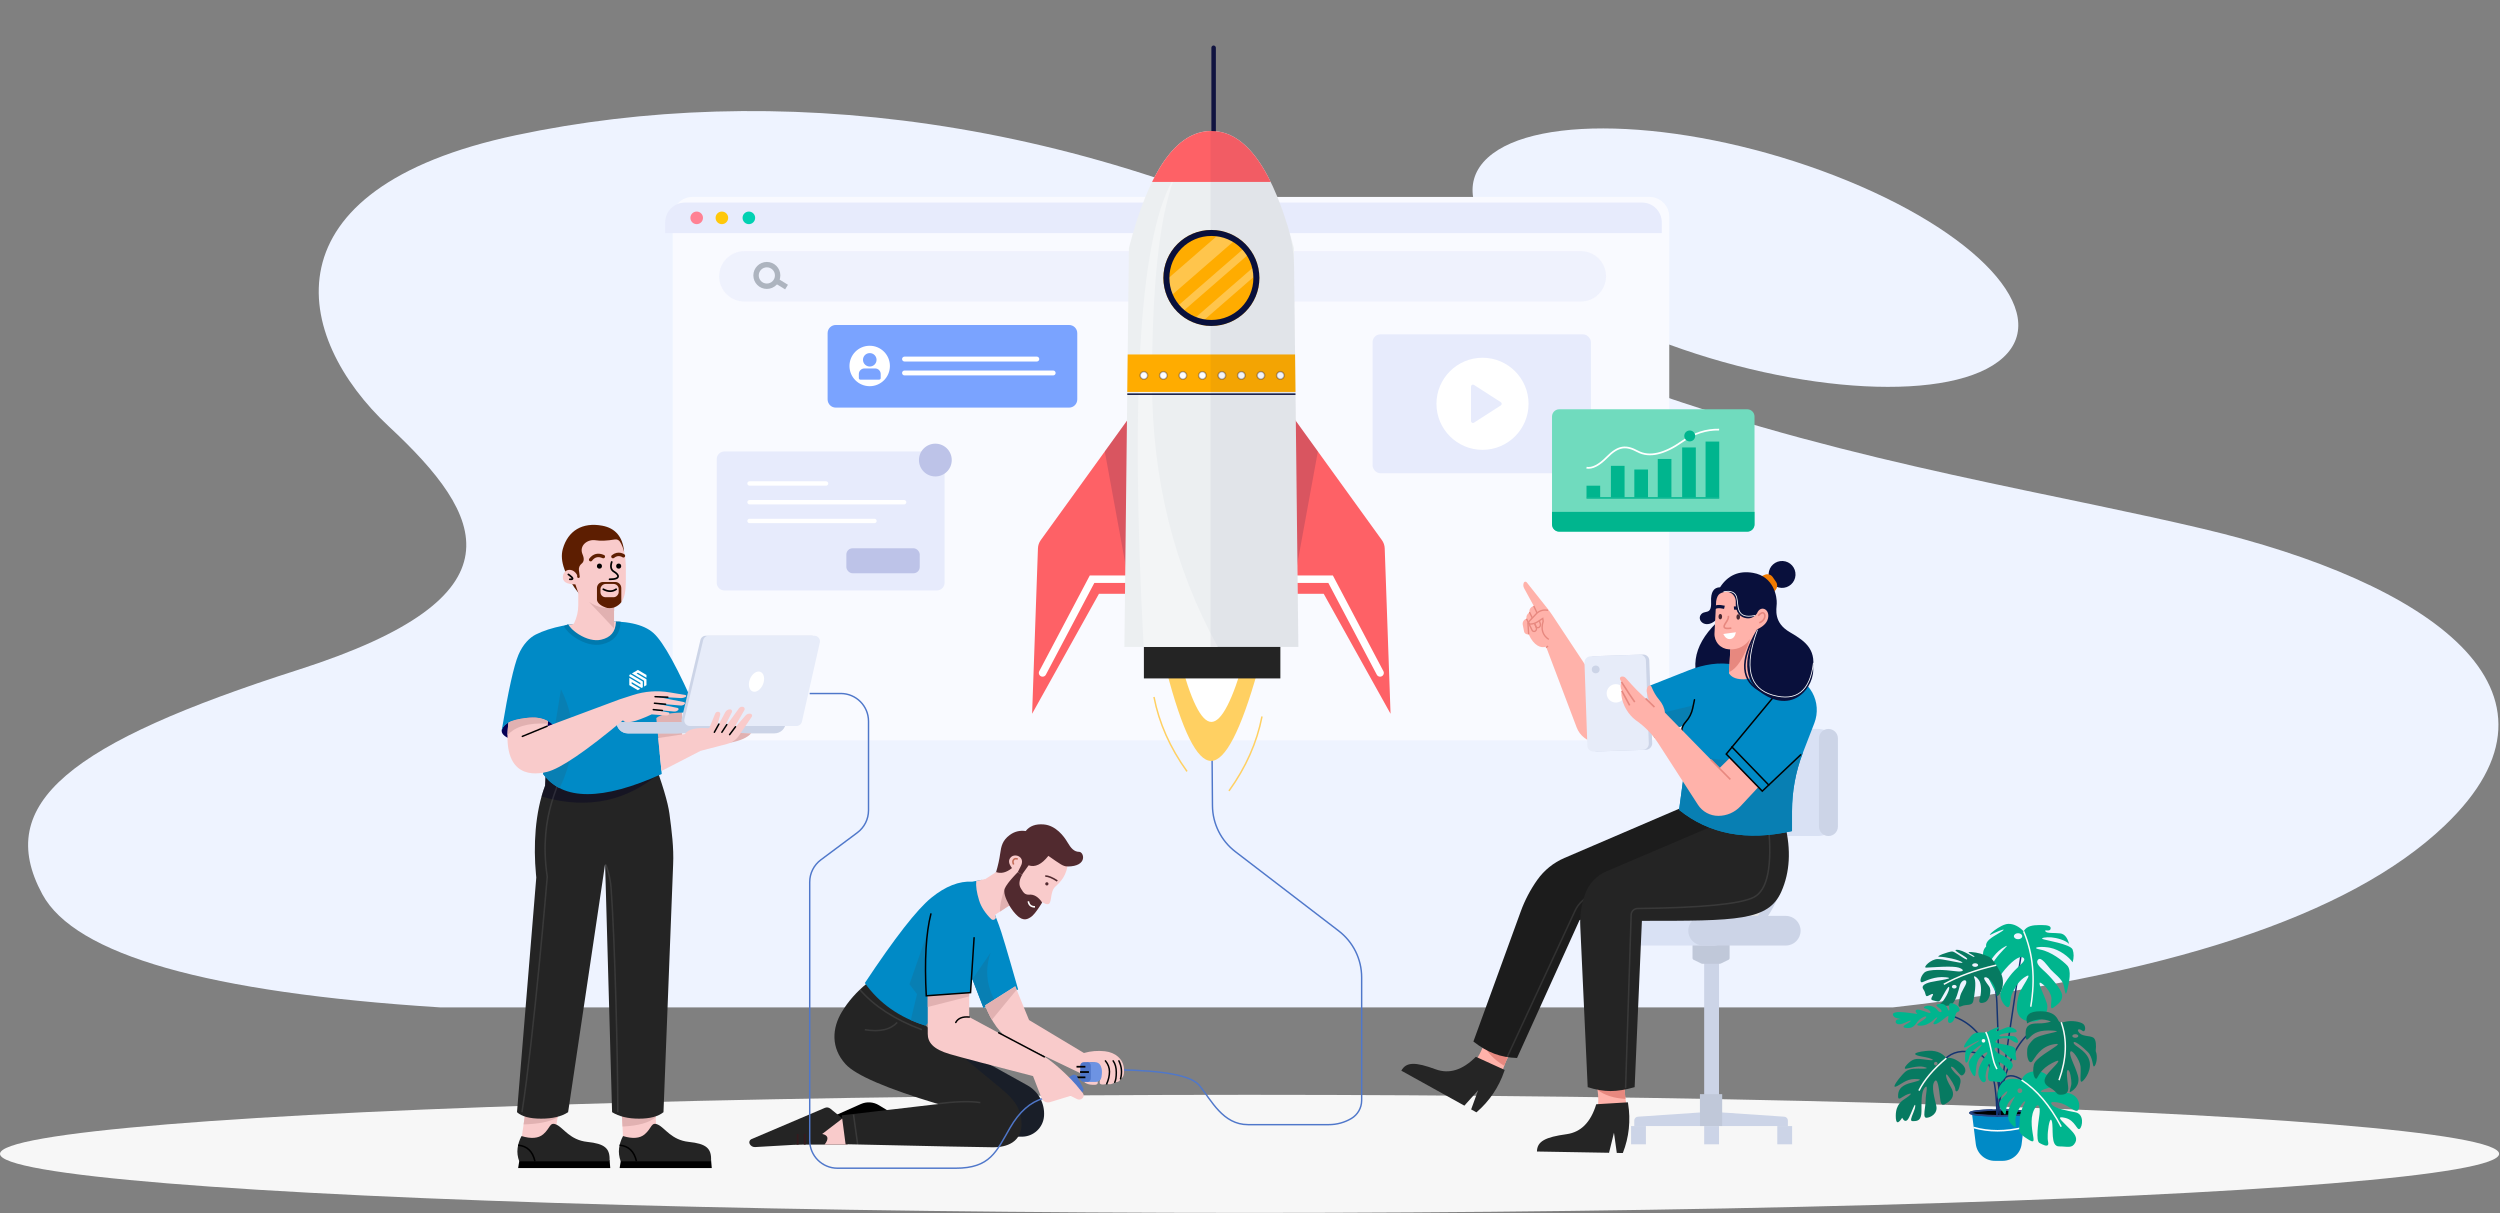 <?xml version="1.0" encoding="UTF-8"?>
<svg width="1601px" height="777px" viewBox="0 0 1601 777" version="1.1" xmlns="http://www.w3.org/2000/svg" xmlns:xlink="http://www.w3.org/1999/xlink">
    <rect x="0" y="0" width="1601" height="777" fill="#808080" stroke="none"/>
    <title>2</title>
    <g id="felipep86" stroke="none" stroke-width="1" fill="none" fill-rule="evenodd">
        <g id="2" transform="translate(0, 0)">
            <g id="Group-54">
                <path d="M281.653,645.12 L1212.362,645.12 C1386.972,625.428 1504.649,586.679 1565.393,528.871 C1656.508,442.16 1554.763,372.681 1410.615,338.605 C1388.993,333.493 1366.563,328.664 1343.386,323.792 L1334.076,321.841 L1334.076,321.841 L1305.676,315.911 L1305.676,315.911 L1296.055,313.895 C1175.33,288.526 1036.956,256.655 888.586,177.582 C690.76,72.15 492.818,52.188 330.566,86.55 C168.315,120.912 187.299,215.639 249.038,273.117 C310.777,330.595 337.608,382 191.134,428.888 C44.661,475.776 -4.369,514.457 27.107,572.668 C48.091,611.475 132.939,635.625 281.653,645.12 Z" id="Path-350" fill="#EEF3FF"></path>
                <path d="M1060.597,217.516 C969.424,182.198 921.113,130.055 952.691,101.05 C984.269,72.045 1083.777,77.163 1174.949,112.48 C1266.122,147.797 1314.433,199.941 1282.855,228.946 C1251.278,257.951 1151.769,252.833 1060.597,217.516 Z" id="Oval" fill="#EEF3FF"></path>
                <ellipse id="Oval" fill="#F7F7F7" cx="800.222" cy="738.926" rx="800.222" ry="37.806"></ellipse>
            </g>
            <g id="Group-39" transform="translate(426, 126.12)">
                <g id="onboard">
                    <path d="M17.47,0 L630.328,0 C637.327,-6.52216017e-14 643,5.673 643,12.672 L643,335.328 C643,342.327 637.327,348 630.328,348 L17.47,348 C10.471,348 4.798,342.327 4.798,335.328 L4.798,12.672 C4.798,5.673 10.471,-2.26710047e-15 17.47,0 Z" id="Rectangle" fill="#F9FAFF"></path>
                    <path d="M638.202,23.188 L0,23.188 L0,16.274 C0,9.274 5.673,3.599 12.672,3.599 L625.53,3.599 C632.529,3.599 638.202,9.274 638.202,16.274 L638.202,23.188 Z" id="Path" fill="#E7EBFC"></path>
                    <path d="M20.16,17.427 C22.387,17.427 24.192,15.621 24.192,13.394 C24.192,11.166 22.387,9.361 20.16,9.361 C17.933,9.361 16.128,11.166 16.128,13.394 C16.128,15.621 17.933,17.427 20.16,17.427 Z" id="Oval" fill="#FF8193"></path>
                    <path d="M36.288,17.427 C38.514,17.427 40.32,15.621 40.32,13.394 C40.32,11.166 38.514,9.361 36.288,9.361 C34.061,9.361 32.256,11.166 32.256,13.394 C32.256,15.621 34.061,17.427 36.288,17.427 Z" id="Oval-Copy-17" fill="#FFC80A"></path>
                    <path d="M53.567,17.427 C55.794,17.427 57.599,15.621 57.599,13.394 C57.599,11.166 55.794,9.361 53.567,9.361 C51.341,9.361 49.536,11.166 49.536,13.394 C49.536,15.621 51.341,17.427 53.567,17.427 Z" id="Oval-Copy-18" fill="#01D1B2"></path>
                </g>
                <path d="M50.688,34.712 L586.362,34.712 C595.27,34.712 602.49,41.932 602.49,50.84 L602.49,50.848 C602.49,59.756 595.27,66.976 586.362,66.976 L50.688,66.976 C41.78,66.976 34.56,59.756 34.56,50.848 L34.56,50.84 C34.56,41.932 41.78,34.712 50.688,34.712 Z" id="Rectangle" fill="#E7EBFC" opacity="0.5"></path>
                <ellipse id="Oval" stroke="#ADB4BF" stroke-width="3.456" cx="65.087" cy="50.268" rx="6.912" ry="6.914"></ellipse>
                <line x1="71.23" y1="53.749" x2="77.695" y2="57.723" id="Path-122" stroke="#ADB4BF" stroke-width="3.456"></line>
            </g>
            <g id="Group-50" transform="translate(1212.195, 591.642)">
                <g id="Group-49" transform="translate(0, -0)">
                    <g id="Group-69" transform="translate(49.383, 119.169)">
                        <path d="M1.191,1.576 L3.727,21.844 C4.496,27.986 9.717,32.595 15.907,32.595 L20.9,32.595 C27.112,32.595 32.344,27.955 33.087,21.789 L35.485,1.892 L35.485,1.892 L1.191,1.576 Z" id="Path-117" fill="#008AC6"></path>
                        <path d="M2.173,11.22 C12.175,14.054 22.838,14.054 34.162,11.22" id="Path-118" stroke="#FFFFFF" stroke-width="1.023"></path>
                        <ellipse id="Oval" stroke="#284583" stroke-width="1.023" fill="#000000" cx="18.533" cy="1.892" rx="18.533" ry="1.892"></ellipse>
                    </g>
                    <g id="Group-48" transform="translate(31.252, 14.908)" stroke="#133371" stroke-width="0.96">
                        <path d="M2.027,71.861 C6.694,66.935 13.423,65.578 22.214,67.791 C30.721,69.933 35.112,83.356 35.387,108.062" id="Path-122"></path>
                        <path d="M51.596,85.108 C40.308,77.672 34.909,85.43 35.401,108.383" id="Path-125"></path>
                        <path d="M76.665,49.456 C54.544,46.774 40.894,66.416 35.716,108.383" id="Path-127"></path>
                        <path d="M0,42.47 C21.781,45.93 34.245,63.722 37.391,95.843" id="Path-138"></path>
                        <path d="M18.167,16.655 C28.915,11.833 34.649,18.249 35.37,35.902 C36.091,53.555 36.765,77.672 37.391,108.253" id="Path-141"></path>
                        <line x1="51.596" y1="0" x2="35.37" y2="108.382" id="Path-146"></line>
                    </g>
                    <g id="Group-42" transform="translate(57.722, 0)">
                        <path d="M16.311,0 C19.721,0 22.959,1.591 26.025,4.773 C27.94,1.225 32.088,0.802 36.192,0.756 L36.778,0.751 C36.973,0.751 37.167,0.75 37.361,0.75 C41.824,0.75 43.839,1.448 43.235,3.342 C42.632,5.236 39.077,3.297 39.928,4.773 C40.779,6.249 45.523,5.606 49.503,6.113 C52.157,6.452 54.033,8.699 55.132,12.855 C52.853,10.43 47.118,8.93 43.839,8.659 C40.559,8.388 36.8,8.93 38.108,9.682 C39.415,10.434 56.165,12.878 57.412,16.506 C58.243,18.925 58.243,21.621 57.412,24.595 C54.959,21.157 49.167,16.506 42.832,15.28 C42.488,15.214 42.143,15.154 41.801,15.102 L41.391,15.042 C35.598,14.24 30.602,15.363 36.8,16.506 C43.509,17.743 51.153,23.676 53.954,26.693 C56.756,29.709 55.215,37.18 53.954,42.499 C52.936,46.798 52.63,44.148 52.034,41.053 L51.972,40.737 L51.972,40.737 L51.909,40.42 C51.8,39.89 51.681,39.36 51.547,38.862 C50.569,35.225 45.116,31.337 43.235,29.132 C41.355,26.927 37.361,21.004 35.432,22.746 C33.503,24.488 35.575,27.04 39.077,30.116 C42.58,33.192 50.273,41.618 50.687,45.558 C51.102,49.499 47.637,51.737 45.116,53.621 C43.213,55.042 43.454,52.565 43.688,50.102 L43.72,49.759 C43.783,49.074 43.839,48.405 43.839,47.835 C43.839,45.13 40.904,40.267 37.361,37.989 C35.081,36.523 36.551,40.08 38.309,44.237 L38.498,44.684 C38.593,44.909 38.689,45.135 38.784,45.362 L39.164,46.269 C39.29,46.572 39.414,46.874 39.536,47.173 L39.717,47.621 C40.192,48.81 40.615,49.951 40.904,50.941 C42.48,56.323 38.193,64.156 28.657,62.286 C19.121,60.417 21.804,50.016 22.91,45.558 C23.255,44.168 24.299,42.229 25.435,40.294 L25.671,39.894 C25.75,39.761 25.829,39.628 25.908,39.495 L26.146,39.098 C28.442,35.279 30.602,31.935 27.769,33.493 C23.226,35.992 20.875,40.124 18.976,43.975 C17.076,47.826 18.002,50.374 16.775,52.782 C15.548,55.189 11.068,49.483 11.068,45.558 C11.068,41.634 16.311,33.985 19.996,30.116 C23.68,26.247 27.769,23.563 26.025,21.883 C24.282,20.204 20.362,21.883 14.109,29.132 C9.94,33.964 7.969,38.912 8.194,43.975 L8.194,43.975 L3.78,35.339 C1.605,24.113 20.07,11.407 14.109,14.53 C8.148,17.653 4.556,23.815 3.245,26.693 C1.933,29.571 1.202,26.693 0.248,21.883 C-0.389,18.677 0.201,16.226 2.018,14.53 C1.206,10.154 8.319,7.363 12.087,4.773 C15.062,2.728 11.577,3.912 8.021,5.478 L7.666,5.635 C7.369,5.768 7.074,5.902 6.784,6.037 L6.438,6.198 C6.037,6.387 5.648,6.575 5.282,6.757 C1.304,8.742 11.197,0 16.311,0 Z M22.453,5.987 C20.977,5.987 19.781,6.849 19.781,7.911 C19.781,8.974 20.977,9.836 22.453,9.836 C23.929,9.836 25.126,8.974 25.126,7.911 C25.126,6.849 23.929,5.987 22.453,5.987 Z" id="Combined-Shape" fill="#00B58E"></path>
                        <path d="M26.025,4.773 C32.091,19.154 33.607,35.248 30.574,53.056" id="Path-106" stroke="#F9F9F9" stroke-width="0.96"></path>
                    </g>
                    <path d="M128.793,80.982 C126.263,77.278 124.022,75.175 122.07,74.673 C119.143,73.92 122.19,72.904 124.799,74.271 C126.537,75.183 127.869,77.42 128.793,80.982 Z" id="Path-108" fill="#F9F9F9"></path>
                    <g id="Group-41" transform="translate(17.684, 16.609)">
                        <path d="M23.356,0 C27.505,0 34.551,5.602 34.551,4.458 C34.551,4.076 33.762,3.575 32.909,3.09 L32.573,2.902 C30.968,2.008 29.464,1.234 32.788,1.468 C36.343,1.718 40.029,2.715 43.846,4.458 C45.777,5.439 48.273,8.845 51.334,14.675 C55.926,23.421 48.427,33.385 48.427,28.111 C48.427,22.838 43.846,17.581 41.668,17.581 C39.491,17.581 41.668,20.315 43.846,23.302 C46.023,26.29 43.846,32.38 41.668,33.385 C39.491,34.389 36.73,34.69 37.905,31.278 C39.079,27.865 39.082,22.882 37.905,20.315 C36.727,17.748 33.235,15.496 34.551,18.23 C35.867,20.964 34.551,29.546 33.798,32.876 C33.045,36.206 29.363,34.69 26.344,36.094 C23.325,37.498 24.497,34.69 25.179,30.66 C25.861,26.63 29.363,22.882 29.363,20.693 C29.363,18.504 26.098,19.349 25.179,22.882 C24.26,26.415 22.857,32.38 20.255,34.69 C17.653,37 11.067,35.517 12.999,34.236 C14.931,32.955 18.8,26.088 18.419,24.087 C18.037,22.087 14.396,29.546 12.999,31.776 C11.603,34.006 10.537,32.892 8.035,32.38 C6.368,32.039 6.924,30.893 7.479,29.893 L7.598,29.681 C7.831,29.263 8.035,28.884 8.035,28.62 C8.035,27.693 6.508,28.686 4.697,29.546 C2.885,30.406 3.589,27.642 1.932,25.455 C0.275,23.267 2.391,21.702 6.508,20.693 C7.538,20.441 9.105,20.166 10.766,19.885 L11.166,19.818 L11.971,19.682 L11.971,19.682 L12.574,19.58 L12.768,19.546 L12.768,19.546 L13.154,19.48 C17.312,18.763 20.708,18.048 16.182,17.581 C9.008,16.842 3.589,19.881 1.352,20.693 C-0.885,21.505 -0.214,17.254 2.391,14.675 C4.995,12.096 15.918,12.818 21.958,13.66 C27.998,14.503 28.593,12.818 24.497,11.422 C22.684,10.804 18.829,10.733 14.896,10.846 L14.021,10.874 C9.359,11.038 4.791,11.422 3.589,11.422 C1.299,11.422 6.631,5.93 11.067,5.93 C12.636,5.93 15.287,6.382 17.975,6.897 L19.087,7.113 L19.338,7.162 L19.338,7.162 L19.838,7.261 C24.067,8.096 27.775,8.863 26.72,7.98 C24.85,6.415 15.883,4.458 12.239,4.458 C8.595,4.458 18.221,1.066 20.255,1.066 C21.048,1.066 22.693,2.065 24.404,3.184 L24.851,3.478 C27.389,5.151 29.924,6.917 29.924,5.93 C29.924,5.281 28.39,4.275 26.707,3.274 L26.344,3.059 L25.799,2.74 L25.799,2.74 L25.438,2.53 C23.112,1.171 21.169,0 23.356,0 Z M21.637,22.48 C20.793,22.48 20.109,22.997 20.109,23.635 C20.109,24.273 20.793,24.79 21.637,24.79 C22.48,24.79 23.164,24.273 23.164,23.635 C23.164,22.997 22.48,22.48 21.637,22.48 Z M35,8.623 C33.946,8.623 33.091,9.14 33.091,9.778 C33.091,10.416 33.946,10.933 35,10.933 C36.055,10.933 36.909,10.416 36.909,9.778 C36.909,9.14 36.055,8.623 35,8.623 Z" id="Combined-Shape" fill="#077A61"></path>
                        <path d="M14.948,22.104 C24.013,17.027 35.205,12.939 48.523,9.842" id="Path-111" stroke="#F9F9F9" stroke-width="0.96"></path>
                    </g>
                    <path d="M63.708,119.218 C55.499,119.413 49.383,120.164 49.383,121.061 C49.383,122.106 57.68,122.953 67.916,122.953 C78.152,122.953 86.45,122.106 86.45,121.061 C86.45,120.165 80.347,119.415 72.152,119.219" id="Path" stroke="#284583" stroke-width="1.023"></path>
                    <path d="M42.64,55.468 C42.045,56.822 40.545,55.557 39.94,59.063 C39.336,62.569 36.805,64.273 35.662,63.126 C34.518,61.979 36.399,58.651 35.156,59.063 C33.913,59.474 29.198,64.318 26.669,64.318 C24.139,64.318 29.41,59.893 28.244,59.893 C27.078,59.893 23.717,65.217 17.684,65.217 C11.651,65.217 20.708,61.635 21.323,59.893 C21.938,58.15 17.208,60.461 15.418,63.126 C13.627,65.791 11.695,67.296 7.883,66.544 C4.071,65.791 11.387,63.195 11.387,62.149 C11.387,61.102 6.933,64.318 4.008,64.318 C1.083,64.318 0.91,61.102 4.008,61.102 C7.105,61.102 2.758,60.723 1.329,59.893 C-0.1,59.063 -1.9,56.156 4.999,56.491 C11.898,56.826 16.829,58.349 15.418,57.246 C14.007,56.143 14.048,54.195 17.684,55.169 C21.32,56.143 24.951,58.333 23.907,56.116 C22.863,53.899 18.546,54.414 20.248,53.069 C21.95,51.725 26.494,52.516 28.244,54.881 C29.995,57.246 31.869,56.777 30.932,55.169 C29.995,53.561 25.08,51.695 30.118,51.238 C35.156,50.78 34.839,55.767 35.92,55.468 C37,55.169 34.459,50.431 37.683,50.834 C40.907,51.238 43.235,54.114 42.64,55.468 Z" id="Path-112" fill="#00B58E"></path>
                    <g id="Group-46" transform="translate(66.968, 94.377)">
                        <path d="M24.122,0.021 C30.832,-0.359 33.74,4.433 35.954,7.478 C37.298,9.325 35.065,10.045 32.547,10.752 L32.137,10.867 C30.627,11.289 29.08,11.727 28.185,12.416 C27.147,13.217 28.021,13.385 30.113,13.391 L30.473,13.391 C31.771,13.385 33.47,13.334 35.433,13.329 L36,13.33 C38.395,13.336 41.145,13.423 44.017,13.747 C53.896,14.861 53.305,24.872 50.99,25.348 C48.675,25.823 44.753,21.153 39.41,20.137 C34.068,19.121 33.373,20.065 35.475,21.938 C37.577,23.811 44.017,25.19 49.873,26.285 C55.729,27.38 54.486,35.431 52.704,36.872 C50.922,38.313 49.873,31.451 43.505,29.902 C37.933,28.546 40.155,30.749 42.853,33.455 L43.085,33.688 C43.124,33.727 43.163,33.766 43.202,33.806 L43.436,34.042 L43.436,34.042 L43.669,34.279 L43.669,34.279 L43.901,34.517 L43.901,34.517 L44.017,34.637 C44.63,35.274 45.318,35.933 46.008,36.612 L46.385,36.985 C49.016,39.606 51.501,42.516 49.873,45.615 C47.74,49.672 45.112,48.14 39.41,48.14 C33.709,48.14 36.126,36.342 34.804,31.9 C33.936,28.986 32.755,33.754 32.325,38.581 L32.285,39.056 C32.26,39.372 32.238,39.688 32.221,40 L32.197,40.466 C32.112,42.32 32.166,44.028 32.423,45.125 C33.205,48.472 30.893,47.889 28.647,46.821 L28.366,46.686 C28.04,46.525 27.719,46.357 27.411,46.192 L27.151,46.052 C27.066,46.006 26.981,45.961 26.899,45.916 C24.385,44.547 26.166,33.077 26.899,27.801 C27.632,22.525 26.166,18.98 23.355,24.872 C20.544,30.764 22.567,39.367 23.034,42.584 C23.501,45.802 22.567,45.711 17.411,42.174 C12.255,38.637 14.311,36.756 14.311,30.469 C14.311,24.182 19.123,18.869 17.411,19.331 C15.699,19.793 11.839,27.048 11.539,30.469 C11.24,33.89 13.179,37.939 9.671,34.637 C6.163,31.334 6.981,29.48 6.981,25.989 C6.981,22.499 12.345,15.052 10.912,16.261 C9.479,17.469 6.113,19.768 5.672,24.055 C5.232,28.342 5.34,29.438 2.08,24.055 C-1.179,18.673 4.637,16.884 6.113,13.747 C7.589,10.609 2.037,16.337 1.041,17.716 C0.046,19.095 -1.211,12.956 2.46,8.08 C4.907,4.83 9.236,4.016 15.446,5.639 C16.756,2.148 19.648,0.275 24.122,0.021 Z M14.353,10.918 C13.509,10.918 12.825,11.607 12.825,12.457 C12.825,13.308 13.509,13.997 14.353,13.997 C15.196,13.997 15.88,13.308 15.88,12.457 C15.88,11.607 15.196,10.918 14.353,10.918 Z" id="Combined-Shape" fill="#00B58E"></path>
                        <path d="M15.446,5.639 C25.091,11.865 33.556,21.821 40.842,35.508" id="Path-119" stroke="#FBFBFB" stroke-width="0.96"></path>
                    </g>
                    <g id="Group-45" transform="translate(45.549, 66.087)">
                        <path d="M16.483,2.209 C15.832,3.055 14.396,3.478 12.173,3.478 C8.838,3.478 6.676,3.264 4.447,5.778 C2.218,8.292 -2.636,14.94 1.818,12.525 C6.271,10.11 10.933,7.636 9.587,8.873 C8.241,10.11 1.297,13.528 0.964,15.576 C0.632,17.623 0.218,23.784 1.818,22.664 C3.418,21.544 2.769,18.626 4.447,16.518 C6.125,14.41 12.986,9.571 11.086,11.991 C9.186,14.41 2.968,20.446 2.968,23.39 C2.968,26.334 6.5,33.278 7.212,31.008 C7.925,28.738 7.231,23.021 10.096,19.603 C12.96,16.186 16.28,14.937 14.476,17.605 C12.671,20.273 7.768,26.308 9.587,31.671 C11.406,37.033 14.773,35.692 13.933,32.78 C13.093,29.867 16.483,21.002 16.483,23.919 C16.483,26.837 13.327,34.761 17.571,34.761 C21.816,34.761 23.393,36.283 25.021,33.977 C26.65,31.671 28.457,30.706 26.266,28.66 C24.075,26.613 20.819,21.937 22.92,22.664 C25.021,23.39 27.89,26.15 28.288,27.405 C28.686,28.66 31.836,25.981 31.141,23.919 C30.447,21.858 28.249,19.634 23.549,17.605 C18.849,15.576 18.876,12.888 20.898,13.175 C22.92,13.461 26.31,17.321 28.288,18.769 C30.267,20.217 34.326,23.054 33.395,19.603 C32.464,16.152 34.065,14.978 32.211,13.175 C30.357,11.371 21.573,10.961 20.304,9.754 C19.035,8.547 25.764,5.194 30.67,8.592 C35.576,11.991 35.129,8.726 33.395,6.683 C31.661,4.639 24.464,6.471 22.92,5.778 C21.376,5.086 26.642,3.478 31.767,3.478 C36.891,3.478 30.942,-1.097 27.245,0.247 C23.549,1.591 18.383,4.324 21.522,1.34 C23.615,-0.65 21.935,-0.36 16.483,2.209 Z" id="Path-113" fill="#00B58E"></path>
                        <ellipse id="Oval" fill="#F9F9F9" cx="12.481" cy="8.8" rx="1.145" ry="1.155"></ellipse>
                        <path d="M13.912,3.178 C14.978,4.888 16.107,8.607 17.299,14.336 C19.087,22.93 19.326,23.44 21.104,26.929" id="Path-114" stroke="#FBFBFB" stroke-width="0.96"></path>
                    </g>
                    <g id="Group-43" transform="translate(85.008, 55.969)">
                        <path d="M9.381,0 C19.596,0 20.402,5.363 21.363,6.482 C21.403,6.529 21.443,6.568 21.485,6.599 C22.517,7.378 22.407,7.395 25.965,6.599 C29.524,5.804 35.175,6.599 37.035,8.254 C38.894,9.908 38.276,14.042 36.222,12.401 C34.167,10.76 32.165,11.602 34.606,14.042 C37.048,16.482 42.263,15.399 43.895,17.378 C44.983,18.696 45.315,21.4 44.891,25.49 C46.496,29.479 45.047,34.693 43.895,35.316 C42.742,35.939 43.34,29.685 39.857,26.134 C36.373,22.583 30.749,18.19 30.749,20.189 C30.749,22.188 38.19,24.525 40.554,30.741 C42.919,36.958 38.19,43.633 36.222,44.976 C34.778,45.962 35.147,42.608 35.257,39.062 L35.27,38.577 C35.296,37.446 35.287,36.314 35.175,35.316 C34.696,31.036 29.326,23.588 28.59,26.134 C27.854,28.68 31.548,34.51 33.472,41.185 C35.396,47.86 29.7,51.224 28.59,51.717 C27.48,52.211 29.326,48.122 29.326,46.117 C29.326,44.112 28.679,38.123 27.223,37.666 C26.208,37.348 26.346,40.443 26.705,43.814 L26.762,44.335 C26.772,44.422 26.781,44.509 26.791,44.596 L26.852,45.118 C26.975,46.162 27.108,47.194 27.223,48.122 C27.759,52.455 25.474,53.46 22.407,53.46 C19.339,53.46 20.69,51.778 15.302,48.741 C9.915,45.705 12.173,41.858 16.213,37.666 C20.253,33.474 24.073,29.457 17.063,33.121 C10.052,36.785 8.449,41.008 7.29,42.815 C6.132,44.621 3.88,39.789 5.329,34.079 C5.821,32.137 8.527,29.839 11.527,27.709 L12.059,27.336 L12.059,27.336 L12.595,26.966 C18.143,23.169 23.922,20.143 18.301,21.079 C9.235,22.588 6.18,29.716 4.351,31.972 C2.521,34.229 0.96,30.389 0.96,26.899 C0.96,23.41 0.96,22.186 4.804,18.19 C8.649,14.194 26.408,13.018 17.555,12.401 C8.702,11.784 5.41,14.042 3.207,16.193 C2.902,16.49 2.62,16.78 2.36,17.042 L2.108,17.294 C0.667,18.717 0,18.958 0,14.042 C0,8.415 3.67,7.836 7.603,7.783 L8.025,7.78 C8.166,7.779 8.308,7.779 8.449,7.779 C11.273,7.779 13.861,7.386 16.213,6.599 C11.232,4.439 6.148,4.832 0.96,7.779 C-0.521,2.593 2.286,0 9.381,0 Z M31.821,14.683 C30.767,14.683 29.912,15.2 29.912,15.838 C29.912,16.476 30.767,16.993 31.821,16.993 C32.876,16.993 33.731,16.476 33.731,15.838 C33.731,15.2 32.876,14.683 31.821,14.683 Z" id="Combined-Shape" fill="#077A61"></path>
                        <path d="M22.802,7.039 C26.733,18.167 26.264,30.532 21.396,44.133" id="Path-109" stroke="#F9F9F9" stroke-width="0.96"></path>
                    </g>
                    <g id="Group-44" transform="translate(1.022, 81.245)">
                        <path d="M19.972,0.159 C25.932,-0.529 30.356,1.01 33.245,4.774 C35.968,4.114 39.08,5.187 42.581,7.995 C47.832,12.206 44.387,15.842 43.028,15.842 C41.669,15.842 38.979,11.074 36.891,10.299 C34.803,9.523 37.722,13.596 40.512,15.842 C43.302,18.089 42.242,20.531 41.488,23.508 C40.734,26.484 38.979,26.7 38.979,24.799 C38.979,22.899 35.898,18.113 34.111,15.842 C32.324,13.572 32.601,17.579 35.898,22.907 C39.194,28.234 36.891,31.1 34.111,33.113 C31.332,35.126 30.083,35.281 29.494,32.31 C29.26,31.129 29.004,28.368 28.627,25.668 L28.557,25.178 C27.987,21.27 27.149,17.701 25.742,19.517 C23.309,22.658 25.665,30.226 26.791,35.281 C27.916,40.336 22.942,42.942 20.384,42.942 C18.62,42.942 19.093,39.681 19.557,36.224 L19.626,35.704 C19.809,34.317 19.972,32.923 19.972,31.719 C19.972,27.353 21.881,21.107 19.52,23.508 C17.16,25.909 17.294,32.26 17.294,38.708 C17.294,44.609 14.809,45.052 12.252,45.084 L11.968,45.087 L11.968,45.087 L11.542,45.087 C9.843,45.087 10.88,42.658 11.947,40.019 L12.124,39.578 C12.744,38.029 13.322,36.45 13.322,35.281 C13.322,33.366 12.261,36.013 11.026,38.953 L10.759,39.586 L10.759,39.586 L10.579,40.008 C9.826,41.763 9.049,43.442 8.435,44.145 C7.255,45.495 6.087,45.094 4.93,42.942 C2.198,47.147 0.832,46.733 0.832,41.699 C0.832,34.149 5.036,31.873 7.526,30.226 C10.015,28.58 12.257,26.525 8.435,27.897 C4.613,29.269 1.837,33.406 2.362,27.897 C2.888,22.388 8.287,21.104 12.257,20.109 C16.228,19.115 18.522,18.113 12.914,18.113 C7.306,18.113 3.88,21.947 0.832,22.982 C-2.216,24.016 3.88,16.244 6.786,13.596 C9.691,10.948 14.784,11.506 17.894,11.506 C21.003,11.506 21.926,11.007 18.522,10.299 C15.117,9.59 10.244,11.007 7.526,11.506 C4.807,12.004 8.705,7.487 11.542,6.009 C14.38,4.53 17.894,5.543 22.372,6.009 C26.85,6.474 24.08,4.774 17.894,3.784 C11.707,2.793 11.033,1.191 19.972,0.159 Z M26.462,7.114 C25.829,7.114 25.317,7.631 25.317,8.268 C25.317,8.906 25.829,9.423 26.462,9.423 C27.095,9.423 27.608,8.906 27.608,8.268 C27.608,7.631 27.095,7.114 26.462,7.114 Z" id="Combined-Shape" fill="#077A61"></path>
                        <path d="M33.245,4.774 C24.857,11.856 19,18.776 15.673,25.533" id="Path-117" stroke="#F9F9F9" stroke-width="0.96"></path>
                    </g>
                </g>
            </g>
            <g id="Group-8" transform="translate(321, 29.12)">
                <g id="Group-9" transform="translate(102.503, 512.962) scale(-1, 1) translate(-102.503, -512.962) translate(0, 307)">
                    <rect id="Rectangle" fill="#E1B1B1" x="89.191" y="117" width="21" height="29"></rect>
                    <path d="M185.788,138.929 C196.312,139.254 204.863,135.207 204.739,131.403 C204.615,127.598 198.651,123.379 188.127,123.054 C177.602,122.729 166.713,126.85 166.836,130.654 C166.96,134.459 175.264,138.604 185.788,138.929 Z" id="Oval-Copy-4" fill="#040055" transform="translate(185.788, 130.992) rotate(2) translate(-185.788, -130.992) "></path>
                    <g id="Group-6" transform="translate(70.191, 149.201)">
                        <g id="Group-4" transform="translate(0, 212.799)">
                            <polygon id="Rectangle" fill="#000000" points="0.421 44.924 58.207 44.985 59 49.924 0 49.924"></polygon>
                            <polygon id="Path-29" fill="#F9CBCB" points="36.911 0.595 35.323 27.189 45.302 37.252 56.629 34.307 58.302 -1.29242166e-16"></polygon>
                            <path d="M36.125,13.753 L57.294,7.73 L57.905,8.16 L57.905,8.16 L57.164,23.317 C47.061,22.86 39.977,20.862 35.911,17.323 L36.125,13.753 Z" id="Path" fill="#E1B1B1"></path>
                            <path d="M56.826,29.414 C50.672,31.298 46.037,30.915 42.922,28.264 C38.249,24.288 38.892,20.013 34.372,22.15 C29.853,24.288 25.814,31.959 14.723,33.144 C3.633,34.33 -0.068,37.16 0.472,45.592 L58.304,45.592 C59.348,42.748 59.7,39.963 59.359,37.236 C59.018,34.508 58.174,31.901 56.826,29.414 Z" id="Path-10" fill="#242424"></path>
                            <path d="M48.235,45.592 C49.636,39.217 53.225,35.775 59,35.264" id="Path-27" stroke="#000000"></path>
                        </g>
                        <g id="Group-4-Copy" transform="translate(65, 212.799)">
                            <polygon id="Rectangle" fill="#000000" points="0.421 44.924 58.207 44.985 59 49.924 0 49.924"></polygon>
                            <polygon id="Path-29" fill="#F9CBCB" points="30.911 0.595 35.323 27.189 45.302 37.252 56.943 31.854 52.302 0"></polygon>
                            <path d="M52.302,0 L55.499,21.952 C54.613,21.927 53.748,21.893 52.904,21.848 L51.654,21.774 C43.635,21.245 37.65,19.789 33.699,17.404 L32.811,12.049 L49.312,0.083 L52.302,0 Z" id="Path" fill="#E1B1B1"></path>
                            <path d="M56.826,29.414 C50.672,31.298 46.037,30.915 42.922,28.264 C38.249,24.288 38.892,20.013 34.372,22.15 C29.853,24.288 25.814,31.959 14.723,33.144 C3.633,34.33 -0.068,37.16 0.472,45.592 L58.304,45.592 C59.348,42.748 59.7,39.963 59.359,37.236 C59.018,34.508 58.174,31.901 56.826,29.414 Z" id="Path-10" fill="#242424"></path>
                            <path d="M48.235,45.592 C49.636,39.217 53.225,35.775 59,35.264" id="Path-27" stroke="#000000"></path>
                        </g>
                        <path d="M42.625,17.844 L43.375,2.281 L111.553,0 C117.742,16.637 121.31,28.558 122.258,35.761 C123.68,46.567 125.139,57.477 124.63,68.364 L118.448,226.921 C115.04,229.688 109.815,231.072 102.772,231.072 C95.729,231.072 89.983,229.688 85.534,226.921 L81.061,67.967 L57.375,226.921 C53.174,229.688 47.424,231.072 40.124,231.072 C32.824,231.072 27.662,229.688 24.637,226.921 L36.989,76.634 L36.785,74.455 C35.105,56.542 36.105,35.058 42.625,17.844 Z" id="Path" fill="#242424" transform="translate(74.685, 115.536) scale(-1, 1) translate(-74.685, -115.536) "></path>
                        <path d="M37.818,0 L105.996,2.281 L106.746,17.844 C107.615,20.139 108.369,22.457 109.018,24.793 C77.435,33.987 53.786,26.141 35.175,11.32 L34.574,10.836 L37.818,0 Z" id="Path" fill="#080722" fill-rule="nonzero" opacity="0.5"></path>
                        <path d="M121.54,1.965 C119.107,14.129 103.084,34.834 109.218,76.203 C109.218,76.203 100.633,178.873 93.031,226.921" id="Path" stroke="#FFFFFF" stroke-width="0.96" opacity="0.1" transform="translate(107.285, 114.443) scale(-1, 1) translate(-107.285, -114.443) "></path>
                        <path d="M60.181,68.423 C60.67,69.646 62.974,75.797 63.517,82.933 C66.013,115.728 67.973,197.949 67.848,226.921" id="Path" stroke="#FFFFFF" stroke-width="0.96" opacity="0.1" transform="translate(64.018, 147.672) scale(-1, 1) translate(-64.018, -147.672) "></path>
                    </g>
                    <path d="M141.864,61.988 C125.362,61.087 113.897,63.537 107.47,69.339 C101.042,75.14 91.673,92.243 79.362,120.647 C85.576,120.057 91.125,120.057 96.009,120.647 C100.892,121.237 104.127,122.268 105.713,123.742 L102.228,159.539 C140.288,176.739 165.609,176.739 178.192,159.539 L171.521,128.498 C175.679,124.236 181.682,122.65 189.53,123.742 C201.302,125.379 203.968,128.578 204.713,132.064 C204.69,131.664 204.662,131.364 204.629,131.166 C200.478,106.113 196.905,90.17 194.038,83.336 C191.114,76.365 186.674,72.128 182.89,70.223 C173.474,65.484 159.799,62.739 141.864,61.988 Z" id="Path-202" fill="#008AC6"></path>
                    <path d="M122.2,95.666 L123.006,96.14 L123.006,96.983 L115.879,101.201 L115.879,102.178 L123.006,97.975 L123.006,102.636 L117.506,105.88 L115.995,104.978 L121.492,101.736 L121.492,100.669 L115.098,104.452 L114.357,104.011 L114.357,100.304 L122.2,95.666 Z M117.506,92.88 L121.346,95.154 L113.533,99.815 L113.533,103.548 L112.006,102.659 L112.006,98.918 L118.325,95.177 L117.506,94.682 L112.006,97.93 L112.006,96.115 L117.506,92.88 Z" id="Logo" fill="#FFFFFF"></path>
                    <path d="M130.042,61.963 C133.644,61.746 137.585,61.755 141.864,61.988 C149.947,62.327 157.165,63.07 163.518,64.219 C163.078,65.205 162.195,66.379 160.985,67.589 L160.593,67.973 C160.122,68.421 159.609,68.872 159.058,69.318 L158.577,69.699 L158.577,69.699 L158.079,70.076 L158.079,70.076 L157.565,70.449 C157.391,70.572 157.214,70.695 157.035,70.816 L156.489,71.177 C151.978,74.093 146.055,76.238 140.691,75 C133.933,73.44 130.388,69.234 130.059,62.381 L130.042,61.963 Z" id="Path" fill="#F9CBCB"></path>
                    <path d="M131.541,61.904 L131.557,62.309 C131.854,68.488 134.922,72.129 141.029,73.538 C145.307,74.526 150.489,73.161 155.265,70.178 L155.662,69.926 L156.193,69.574 L156.685,69.235 L157.173,68.881 L157.646,68.523 L158.114,68.152 C158.5,67.839 158.869,67.522 159.211,67.21 L159.545,66.899 L159.924,66.529 C160.932,65.521 161.672,64.562 162.059,63.795 L162.149,63.607 L164.888,64.831 C164.4,65.923 163.514,67.133 162.315,68.376 L162.033,68.663 L161.627,69.059 C161.249,69.419 160.848,69.777 160.423,70.135 L159.99,70.493 L159.484,70.894 L158.96,71.291 L158.432,71.673 L158.059,71.934 L157.862,72.067 L157.304,72.437 C151.786,76.003 145.66,77.686 140.354,76.462 C133.069,74.78 129.06,70.14 128.582,62.821 L128.56,62.44 L128.544,62.023 L131.541,61.904 Z" id="Path" fill="#0079AE" fill-rule="nonzero"></path>
                    <path d="M166.783,105.296 L170.521,128.498 L178.192,159.539 C175.331,163.451 171.81,166.473 167.63,168.605 C157.375,147.18 156.323,126.283 166.473,105.913 L166.783,105.296 Z" id="Path" fill="#087FB3"></path>
                    <g id="Group-42" transform="translate(125.191, 0)">
                        <path d="M1.136,17.203 C2.012,7.661 6.683,2.104 15.149,0.532 C27.848,-1.826 37.095,3.749 40.378,15.376 C42.566,23.128 38.982,32.861 29.626,44.573 L1.136,17.203 Z" id="Path-48" fill="#5D1E01"></path>
                        <path d="M3.784,10.797 C1.275,14.707 0.02,20.377 0.02,27.808 C0.02,40.804 -0.771,49.652 7.581,52.904 L7.581,67.282 L18.799,69.754 L34.003,64.688 L33.259,63.186 C31.435,59.504 30.486,55.45 30.486,51.341 L30.486,43.595 L30.486,43.595 L32.353,38.115 C38.091,38.087 40.752,36.362 40.335,32.94 C39.711,27.808 33.605,27.363 31.208,32.205 L31.208,33.14 C31.208,33.631 30.81,34.029 30.319,34.029 C29.888,34.029 29.538,33.679 29.538,33.248 C29.538,33.214 29.54,33.181 29.544,33.148 L30.075,29.032 C30.282,27.431 29.625,25.84 28.349,24.851 C26.768,23.625 26.57,21.631 27.754,18.87 C30.144,13.295 24.587,8.995 19.358,9.867 C16.253,10.385 12.155,10.211 7.063,9.346 L7.063,9.346 C5.778,9.129 4.488,9.7 3.783,10.796 Z" id="Path-47" fill="#F9CBCB"></path>
                        <path d="M14.626,36.575 C16.777,36.575 18.52,38.33 18.52,40.495 L18.52,47.84 C18.52,49.721 16.287,52.051 11.627,53.343 L7.581,55.146 L7.581,52.904 C5.528,52.105 4.028,50.967 2.932,49.513 L2.933,40.495 C2.933,38.33 4.676,36.575 6.826,36.575 L14.626,36.575 Z" id="Path" fill="#5D1E01"></path>
                        <rect id="Rectangle" fill="#F9CBCB" x="4.605" y="37.852" width="11.68" height="8.494" rx="3.255"></rect>
                        <path d="M23.58,49.346 L7.581,66.323 L7.581,52.904 L7.754,52.952 L7.754,52.952 L7.992,53.01 L7.992,53.01 L8.253,53.066 L8.253,53.066 L8.574,53.126 L8.574,53.126 L8.852,53.171 L8.852,53.171 L9.055,53.2 L9.055,53.2 L9.385,53.241 L9.385,53.241 L9.745,53.278 L9.745,53.278 L10.001,53.299 L10.001,53.299 L10.409,53.324 L10.409,53.324 L10.696,53.336 L10.696,53.336 L10.994,53.344 L10.994,53.344 L11.305,53.346 L11.305,53.346 L11.627,53.343 L11.627,53.343 L11.959,53.334 L11.959,53.334 L12.303,53.318 L12.303,53.318 L12.657,53.296 C12.717,53.291 12.777,53.287 12.838,53.282 L13.207,53.248 C13.332,53.235 13.458,53.221 13.586,53.205 L13.975,53.154 C14.106,53.135 14.238,53.115 14.373,53.094 L14.779,53.024 L14.779,53.024 L15.195,52.943 C17.643,52.443 20.521,51.393 23.58,49.346 Z" id="Path" fill="#E1B1B1"></path>
                        <path d="M9.074,23.773 C10.063,26.768 9.565,28.841 7.581,29.992 C4.605,31.718 2.728,34.863 10.445,34.863" id="Path-62" stroke="#000000" stroke-width="1.109" stroke-linecap="round"></path>
                        <ellipse id="Oval" fill="#000000" cx="4.605" cy="26.417" rx="1.622" ry="1.634"></ellipse>
                        <ellipse id="Oval-Copy-8" fill="#000000" cx="16.933" cy="26.417" rx="1.622" ry="1.634"></ellipse>
                        <path d="M6.227,41.229 C8.642,42.888 11.383,42.888 14.451,41.229" id="Path-64" stroke="#000000" stroke-width="1.109" stroke-linecap="round"></path>
                        <path d="M1.58,19.827 C1.58,19.827 4.808,17.458 8.28,20.312" id="Path-65" stroke="#5D1E01" stroke-width="2.218" stroke-linecap="round"></path>
                        <path d="M14.451,20.312 C17.759,18.875 20.46,19.533 22.556,22.287" id="Path-87" stroke="#5D1E01" stroke-width="2.218" stroke-linecap="round"></path>
                        <path d="M36.837,31.739 C36.837,31.739 31.441,35.257 35.91,34.863" id="Path-88" stroke="#000000" stroke-width="1.109" stroke-linecap="round"></path>
                    </g>
                    <g id="Group-2" transform="translate(65.596, 102.264) scale(-1, 1) translate(-65.596, -102.264) translate(0, 71)">
                        <path d="M0,55.328 L108.4,55.328 C108.4,59.305 105.176,62.528 101.2,62.528 L7.2,62.528 C3.224,62.528 4.86974701e-16,59.305 0,55.328 L0,55.328 L0,55.328 Z" id="Rectangle" fill="#CCD4E7"></path>
                        <path d="M0,55.328 L46.3,55.328 C46.3,59.305 43.076,62.528 39.1,62.528 L7.2,62.528 C3.224,62.528 4.86974701e-16,59.305 0,55.328 L0,55.328 L0,55.328 Z" id="Rectangle-Copy" fill="#CCD4E7"></path>
                        <path d="M41.693,53.379 L53.72,2.768 C54.105,1.145 55.555,-3.39524588e-15 57.222,0 L124.886,0 C126.874,5.36609585e-15 128.486,1.612 128.486,3.6 C128.486,3.867 128.456,4.134 128.397,4.395 L116.944,55.006 C116.573,56.647 115.115,57.811 113.433,57.811 L45.196,57.811 C43.207,57.811 41.596,56.2 41.596,54.211 C41.596,53.931 41.628,53.652 41.693,53.379 Z" id="Path-165-Copy" fill="#CCD4E7"></path>
                        <path d="M43.493,53.379 L55.52,2.768 C55.905,1.145 57.355,-3.39524588e-15 59.022,0 L126.686,0 C128.674,5.36609585e-15 130.286,1.612 130.286,3.6 C130.286,3.867 130.256,4.134 130.197,4.395 L118.744,55.006 C118.373,56.647 116.915,57.811 115.233,57.811 L46.996,57.811 C45.007,57.811 43.396,56.2 43.396,54.211 C43.396,53.931 43.428,53.652 43.493,53.379 Z" id="Path-165" fill="#E7ECF9"></path>
                        <ellipse id="Oval" fill="#FFFFFF" transform="translate(89.646, 29.403) rotate(22) translate(-89.646, -29.403) " cx="89.646" cy="29.403" rx="4.5" ry="6.75"></ellipse>
                    </g>
                    <g id="Group-8" transform="translate(142.44, 131.946) rotate(5) translate(-142.44, -131.946) translate(83.54, 108.278)">
                        <path d="M43.917,4.695 L35.18,2.696 C27.439,0.925 19.387,1.039 11.7,3.028 L1.758,5.601 C1.418,5.689 1.214,6.036 1.302,6.375 C1.35,6.562 1.481,6.717 1.658,6.796 C2.741,7.279 3.939,7.443 5.112,7.268 L20.558,4.964 L20.558,4.964 L3.031,10.052 C2.626,10.17 2.393,10.593 2.511,10.997 C2.555,11.152 2.648,11.288 2.774,11.386 C3.524,11.971 4.486,12.209 5.421,12.043 L21.949,9.109 L21.949,9.109 L7.491,13.396 C7.057,13.524 6.81,13.98 6.939,14.413 C6.986,14.571 7.079,14.712 7.207,14.816 C7.971,15.437 8.969,15.693 9.938,15.516 L23.042,13.125 L23.042,13.125 L13.519,15.753 C13.135,15.859 12.91,16.256 13.016,16.639 C13.047,16.752 13.105,16.856 13.185,16.941 C13.696,17.485 14.445,17.737 15.181,17.613 L24.333,16.071 L24.333,16.071 C35.582,20.168 41.789,20.886 42.953,18.225 C68.502,35.99 85.601,45.551 94.251,46.908 C107.226,48.943 122.898,44.687 116.199,13.399 C113.843,12.213 109.86,11.537 104.25,11.368 C98.641,11.2 94.168,12.305 90.833,14.681 L91.396,17.81 L43.917,4.695 Z" id="Path-203" fill="#F9CBCB"></path>
                        <path d="M90.833,14.681 C94.168,12.305 98.641,11.2 104.25,11.368 C109.86,11.537 113.843,12.213 116.199,13.399 C116.812,16.262 117.238,18.899 117.495,21.325 C112.23,16.241 103.636,14.504 91.713,16.113 L91.062,16.203 L90.833,14.681 Z" id="Path" fill="#E1B1B1"></path>
                        <line x1="13.101" y1="6.015" x2="21.169" y2="4.964" id="Path-206" stroke="#000000" stroke-width="0.96" stroke-linecap="round"></line>
                        <line x1="14.903" y1="10.369" x2="21.949" y2="9.109" id="Path-207" stroke="#000000" stroke-width="0.96" stroke-linecap="round"></line>
                        <line x1="17.313" y1="14.181" x2="23.042" y2="13.125" id="Path-208" stroke="#000000" stroke-width="0.96" stroke-linecap="round"></line>
                        <line x1="91.703" y1="17.779" x2="108.073" y2="22.893" id="Path-209" stroke="#000000" stroke-width="0.96" stroke-linecap="round"></line>
                    </g>
                    <g id="Group-5" transform="translate(43.504, 116.071)">
                        <path d="M14.994,23.449 C8.414,22.212 3.913,20.214 1.49,17.457 L11.97,17.069 L14.994,23.449 Z" id="Path-205" fill="#E1B1B1"></path>
                        <path d="M33.859,28.654 L16.767,24.196 C15.237,23.796 13.792,23.122 12.503,22.205 C11.213,21.288 10.099,20.147 9.212,18.836 L1.064,6.799 C0.68,6.231 0.828,5.458 1.397,5.073 C1.539,4.978 1.699,4.912 1.867,4.881 C3.025,4.666 4.21,5.075 4.989,5.958 L12.866,14.888 L12.866,14.888 L5.786,2.555 C5.402,1.885 5.633,1.03 6.303,0.646 C6.389,0.596 6.48,0.556 6.575,0.526 C7.561,0.212 8.638,0.564 9.248,1.401 L19.695,15.726 L19.695,15.726 L13.805,3.932 C13.484,3.29 13.745,2.509 14.387,2.188 C14.568,2.098 14.767,2.051 14.968,2.051 C16.262,2.051 17.451,2.765 18.057,3.908 L23.885,14.888 L23.885,14.888 L21.264,5.474 C21.046,4.695 21.503,3.887 22.282,3.669 C22.31,3.662 22.338,3.655 22.366,3.649 C23.245,3.459 24.134,3.926 24.476,4.758 L28.089,13.552 C28.252,13.949 28.652,14.198 29.081,14.169 C37.006,13.62 41.947,14.86 43.902,17.89 L61,20.445 L58.881,41.542 L33.859,28.654 Z" id="Path-204" fill="#F9CBCB"></path>
                        <line x1="11.5" y1="13.244" x2="15.252" y2="18.264" id="Path-33" stroke="#000000" stroke-width="0.96" stroke-linecap="round"></line>
                        <line x1="17.059" y1="11.862" x2="20.22" y2="16.735" id="Path-34" stroke="#000000" stroke-width="0.96" stroke-linecap="round"></line>
                        <line x1="22.136" y1="11.5" x2="25.024" y2="16.735" id="Path-35" stroke="#000000" stroke-width="0.96" stroke-linecap="round"></line>
                    </g>
                </g>
                <g id="Group-17" transform="translate(158, 415)">
                    <path d="M55.372,270.419 L72.301,262.898 C76.039,261.237 80.354,261.517 83.846,263.647 L94.95,270.419 L94.95,270.419 L55.372,275.291 L55.372,270.419 Z" id="Path-61" fill="#000000"></path>
                    <g id="Group-15" transform="translate(0, 264.551)">
                        <path d="M63.665,7.846 L63.665,24.33 L35.282,24.33 C33.106,24.33 30.93,24.393 28.757,24.518 L4.593,25.912 C3.134,25.997 1.763,25.212 1.097,23.912 C0.533,22.812 0.967,21.463 2.067,20.899 C2.114,20.875 2.163,20.853 2.212,20.832 L49.261,0.802 C50.42,0.309 51.757,0.497 52.735,1.291 L60.801,7.846 L60.801,7.846 L63.665,7.846 Z" id="Path-59" fill="#242424"></path>
                        <path d="M60.488,7.591 L60.801,7.846 L63.665,7.846 L63.665,24.33 L49.039,24.329 C51.95,20.621 51.451,18.348 47.54,17.513 L60.488,7.591 Z" id="Path" fill="#F9CBCB"></path>
                        <line x1="31.832" y1="24.33" x2="31.832" y2="17.513" id="Path-60" stroke="#351A1E" stroke-width="1.133"></line>
                        <line x1="36.367" y1="24.33" x2="36.367" y2="17.513" id="Path-60-Copy" stroke="#351A1E" stroke-width="1.133"></line>
                    </g>
                    <path d="M106.459,210.669 L178.947,250.916 C186.02,254.843 190.175,262.516 189.599,270.586 C189.067,278.041 182.863,283.817 175.389,283.817 L137.369,283.817 L137.369,283.817 L119.633,238.069 L97.217,217.29 L106.459,210.669 Z" id="Path-55" fill="#191E28"></path>
                    <path d="M76.327,185.536 C69.603,190.977 64.187,197.12 60.08,203.965 C53.92,214.233 52.906,226.805 62.51,237.375 C68.913,244.421 88.66,252.935 121.751,262.917 L60.08,270.143 L62.51,288.637 C120.049,289.947 151.601,290.602 157.168,290.602 C165.517,290.602 175.178,287.423 175.178,275.736 C175.178,264.049 168.353,258.023 159.208,250.607 C153.112,245.663 137.941,233.004 113.696,212.631 L97.583,191.115 L76.327,185.536 Z" id="Path-53" fill="#242424"></path>
                    <path d="M119.633,262.917 C132.671,261.248 142.386,260.94 148.778,261.992" id="Path-54" stroke="#FFFFFF" stroke-width="0.96" opacity="0.1"></path>
                    <line x1="67.586" y1="269.708" x2="70.273" y2="288.881" id="Path-56" stroke="#FFFFFF" stroke-width="0.96" opacity="0.1"></line>
                    <path d="M71.339,189.288 C80.709,200.184 94.057,208.859 111.382,215.313" id="Path-57" stroke="#FFFFFF" stroke-width="0.96" opacity="0.1"></path>
                    <path d="M95.536,210.669 C91.291,215.313 84.396,216.861 74.85,215.313" id="Path-58" stroke="#FFFFFF" stroke-width="0.96" opacity="0.1"></path>
                    <path d="M173.018,189.528 C166.254,165.693 162.14,151.934 160.677,148.252 C159.214,144.571 155.545,134.931 149.671,119.333 L143.712,120.488 C135.24,119.989 126.447,123.447 117.334,130.861 C108.22,138.275 94.059,156.456 74.85,185.405 C84.071,198.377 96.953,207.452 113.496,212.631 L143.712,182.934 L150.788,201.27 L173.018,189.528 Z" id="Path-44" fill="#008AC6"></path>
                    <g id="Group-12" transform="translate(149.1, 83.77)">
                        <path d="M9.803,30.595 C11.06,26.288 11.92,22.411 12.382,18.965 C13.075,13.795 13.936,10.299 18.484,6.895 C21.515,4.626 24.94,3.765 28.758,4.311 C31.3,1.052 35.157,-0.359 40.328,0.077 C48.084,0.733 53.269,7.675 55.489,11.487 C57.708,15.298 59.793,17.623 62.967,17.623 C66.141,17.623 68.672,27.012 55.489,27.012 L32.67,37.29 L5.668,37.98 L9.803,30.595 Z" id="Path-40" fill="#512A2F"></path>
                        <path d="M55.489,27.012 C54.8,30.673 53.371,33.791 51.203,36.366 C47.951,40.228 46.687,39.748 45.546,44.072 C44.405,48.397 45.406,53.667 39.418,49.85 C36.054,55.296 33.556,58.501 31.925,59.465 C29.477,60.911 25.578,63.713 18.305,51.96 L8.36,58.468 L0,43.904 L1.316,36.106 L9.803,30.595 C13.044,31.742 16.437,30.884 19.981,28.021 C17.688,25.102 17.482,22.753 19.364,20.975 C22.186,18.308 28.813,21.042 25.5,27.012 L23.707,30.595 L26.293,32.315 L30.634,26.266 C34.748,27.712 38.962,25.693 43.276,20.209 C46.862,22.75 49.505,24.54 51.203,25.581 C52.76,26.535 54.188,27.012 55.489,27.012 Z" id="Path-39" fill="#F9CBCB"></path>
                        <path d="M15.352,41.139 L25.783,52.01 C24.158,53.705 22.681,55.14 21.352,56.317 C20.408,55.155 19.395,53.721 18.305,51.96 L12.292,55.895 C12.138,52.283 13.086,47.566 15.136,41.745 L15.352,41.139 Z" id="Path" fill="#E1B1B1"></path>
                        <path d="M23.707,30.595 L26.293,32.315 L27.211,31.035 L26.037,33.176 C25.353,34.423 24.926,35.794 24.782,37.208 C24.641,38.596 24.975,39.99 25.73,41.165 L27.014,43.165 C27.816,44.413 29.222,45.132 30.696,45.064 L30.918,45.048 C34.009,44.739 36.798,46.411 39.286,50.064 L38.894,50.691 L38.894,50.691 L38.385,51.495 L38.385,51.495 L37.647,52.631 L37.647,52.631 L37.174,53.342 C37.096,53.458 37.019,53.571 36.942,53.684 L36.49,54.339 L36.49,54.339 L36.053,54.957 C35.981,55.056 35.91,55.155 35.839,55.251 L35.423,55.813 C35.355,55.904 35.288,55.993 35.221,56.08 L34.826,56.586 C34.762,56.668 34.698,56.747 34.635,56.825 L34.262,57.276 C33.348,58.355 32.569,59.084 31.925,59.465 L31.401,59.776 C31.22,59.882 31.031,59.99 30.833,60.094 L30.555,60.235 L30.555,60.235 L30.364,60.325 L30.364,60.325 L30.068,60.451 L30.068,60.451 L29.864,60.528 L29.864,60.528 L29.656,60.599 L29.656,60.599 L29.442,60.661 L29.442,60.661 L29.223,60.716 L29.223,60.716 L28.998,60.761 L28.998,60.761 L28.768,60.796 C28.69,60.806 28.612,60.814 28.532,60.82 L28.291,60.832 C28.006,60.838 27.708,60.819 27.399,60.766 L27.13,60.713 C26.768,60.631 26.388,60.504 25.991,60.323 L25.689,60.177 C25.283,59.968 24.858,59.702 24.414,59.369 L24.077,59.107 L24.077,59.107 L23.733,58.819 C23.327,58.468 22.905,58.063 22.468,57.596 L22.089,57.182 C21.961,57.038 21.832,56.89 21.702,56.736 L21.307,56.259 C21.24,56.177 21.174,56.093 21.106,56.008 L20.699,55.482 C20.562,55.301 20.423,55.115 20.283,54.922 L19.859,54.328 C19.716,54.124 19.572,53.914 19.426,53.697 L18.984,53.031 L18.984,53.031 L18.534,52.327 C18.458,52.206 18.382,52.084 18.305,51.96 C15.479,46.909 14.495,43.302 15.352,41.139 C15.709,40.237 16.402,39.1 17.43,37.728 L17.859,37.167 C17.934,37.071 18.01,36.974 18.087,36.877 L18.57,36.278 L18.57,36.278 L19.088,35.654 C19.177,35.548 19.268,35.44 19.361,35.332 L19.933,34.671 C20.031,34.558 20.131,34.445 20.232,34.331 L20.858,33.631 L20.858,33.631 L21.519,32.907 L21.519,32.907 L22.217,32.158 L22.217,32.158 L22.95,31.384 L22.95,31.384 L23.707,30.595 Z" id="Path" fill="#512A2F"></path>
                        <path d="M23.664,22.29 C22.557,21.792 21.684,21.914 21.045,22.656 C20.406,23.397 20.406,24.424 21.045,25.735" id="Path-41" stroke="#C36C58" stroke-width="1.03"></path>
                        <path d="M30.451,49.305 C30.805,51.674 32.227,52.858 34.716,52.858" id="Path-42" stroke="#FFFFFF" stroke-width="1.03"></path>
                        <ellipse id="Oval" fill="#512A2F" cx="42.312" cy="38.133" rx="1.036" ry="1.032"></ellipse>
                        <path d="M49.002,36.265 C45.769,34.162 43.194,33.11 41.277,33.11" id="Path-43" stroke="#512A2F" stroke-width="1.03"></path>
                    </g>
                    <path d="M151.862,118.862 L155.456,134.651 L158.791,143.399 C158.669,144.381 157.775,145.079 156.793,144.957 C156.401,144.909 156.037,144.733 155.756,144.456 C151.9,140.662 149.321,136.676 148.022,132.497 C146.448,127.438 145.839,123.281 146.197,120.027 L151.862,118.862 Z" id="Path" fill="#F9CBCB"></path>
                    <path d="M114.877,153.334 L143.712,182.934 L155.393,165.982 C151.698,176.545 152.689,186.974 158.366,197.268 L150.788,201.27 L143.712,182.934 L113.496,212.631 C110.283,211.625 107.208,210.472 104.271,209.173 L108.25,192.511 L103.447,186.153 L114.877,153.334 Z" id="Path" fill="#087FB3"></path>
                    <g id="Group-13" transform="translate(151.862, 11.871)">
                        <path d="M85.239,229.129 C114.84,229.522 132.188,232.877 137.283,239.194 C144.926,248.67 152.248,264.228 168.352,264.228 C185.62,264.228 202.888,264.228 220.156,264.228 C225.2,264.228 230.152,262.879 234.499,260.322 C238.612,257.902 241.138,253.486 241.138,248.713 L241.138,169.909 C241.138,158.265 235.721,147.284 226.481,140.199 L160.257,89.414 C151.098,82.39 145.69,71.534 145.601,59.993 L145.138,0 L145.138,0" id="Path-67" stroke="#4F77CA" stroke-width="0.936"></path>
                        <path d="M19.297,175.648 L28.136,197.239 L63.289,218.347 C67.724,217.095 72.2,216.723 76.716,217.231 C83.491,217.992 88.312,222.183 88.888,228.045 C89.271,231.954 88.552,234.228 86.729,234.868 C86.361,236.359 85.138,237.105 83.06,237.105 C81.388,238.402 79.665,238.726 77.888,238.077 C75.908,238.726 74.505,238.726 73.68,238.077 C72.441,237.105 75.479,232.62 73.68,228.045 C72.48,224.995 70.156,223.749 66.706,224.306 C64.639,225.174 63.822,227.524 64.255,231.356 C64.687,235.189 67.142,236.534 71.618,235.392 C72.712,237.622 72.167,238.736 69.983,238.736 C66.706,238.736 61.683,238.406 61.171,231.356 C37.223,219.813 22.687,212.9 17.563,210.617 C9.878,207.192 3.619,197.397 0,187.866 L19.297,175.648 Z" id="Path-46" fill="#F9CBCB"></path>
                        <path d="M19.297,175.648 L20.194,177.841 L4.35,197.06 C2.646,194.121 1.182,190.979 0,187.866 L19.297,175.648 Z" id="Path" fill="#E1B1B1"></path>
                        <path d="M77.05,223.397 C78.783,225.493 79.649,227.796 79.649,230.306 C79.649,232.816 79.062,235.407 77.888,238.077" id="Path-47" stroke="#000000" stroke-width="0.96" stroke-linecap="round"></path>
                        <path d="M82.012,223.397 C83.347,225.268 84.015,227.715 84.015,230.737 C84.015,233.759 83.681,235.875 83.013,237.086" id="Path-48" stroke="#000000" stroke-width="0.96" stroke-linecap="round"></path>
                        <path d="M85.677,223.397 C87.473,227.021 87.824,230.844 86.729,234.868" id="Path-49" stroke="#000000" stroke-width="0.96" stroke-linecap="round"></path>
                        <g id="Group-16" transform="translate(58.533, 224.219)">
                            <path d="M11.977,0 L6.54,0 L6.54,0 L6.594,12.644 L12.3,12.644 C14.142,12.643 15.709,11.303 15.996,9.484 C16.366,7.139 16.383,5.318 16.048,4.021 C15.853,3.268 15.602,2.597 15.295,2.01 C14.649,0.774 13.371,-6.66060531e-05 11.977,0 Z" id="Path-62" fill="#6D93E3"></path>
                            <path d="M4.645,0 L6.917,0 C8.168,-2.29803361e-16 9.182,1.014 9.182,2.265 L9.182,10.379 C9.182,11.63 8.168,12.644 6.917,12.644 L4.645,12.644 C3.394,12.644 2.38,11.63 2.38,10.379 L2.38,2.265 C2.38,1.014 3.394,-2.14285849e-16 4.645,0 Z" id="Rectangle" fill="#4F77CA"></path>
                            <line x1="5.695" y1="2.922" x2="-1.39259377e-13" y2="2.922" id="Path-63" stroke="#000000" stroke-width="1.133"></line>
                            <line x1="5.695" y1="9.722" x2="-1.39259377e-13" y2="9.722" id="Path-63-Copy" stroke="#000000" stroke-width="1.133"></line>
                            <line x1="7.962" y1="6.322" x2="2.267" y2="6.322" id="Path-63-Copy-2" stroke="#000000" stroke-width="1.133"></line>
                        </g>
                    </g>
                    <g id="Group-14" transform="translate(39.54, 0)">
                        <path d="M149.628,259.294 C141.329,261.59 134.222,267.861 128.31,278.105 C119.44,293.471 115.611,304 93.426,304 C68.212,304 42.998,304 17.784,304 C7.962,304 8.30825487e-15,296.038 0,286.216 L0,120.769 C-9.22749066e-15,115.154 2.652,109.869 7.153,106.512 L30.5,89.103 C35.001,85.747 37.653,80.462 37.653,74.847 L37.653,17.784 C37.653,7.962 29.691,1.24066134e-14 19.869,0 L0,0 L0,0" id="Path-66" stroke="#4F77CA" stroke-width="0.936"></path>
                        <path d="M165.925,245.812 L168.023,244.448 C169.072,243.766 170.475,244.064 171.157,245.112 C171.196,245.173 171.233,245.235 171.266,245.299 L175.092,252.636 C175.6,253.609 175.336,254.807 174.467,255.477 L173.702,256.067 L173.702,256.067 L164.133,247.732 L165.925,245.812 Z" id="Path-65" fill="#4F77CA"></path>
                        <path d="M102.128,189.288 L102.128,207.195 C127.899,221.142 142.946,229.053 147.269,230.927 C153.755,233.739 163.208,242.87 167.033,246.738 C169.26,248.99 171.889,252.051 174.922,255.921 C175.694,256.906 175.601,258.315 174.706,259.19 C173.769,260.105 172.356,260.326 171.185,259.74 L167.033,257.66 L167.033,257.66 L153.97,261.676 C151.697,262.375 149.271,261.197 148.413,258.979 L143.011,244.999 L143.011,244.999 C114.684,237.717 96.918,233.027 89.71,230.927 C78.899,227.778 75.59,223.316 75.59,217.973 C75.59,214.412 75.59,204.85 75.59,189.288 L102.128,189.288 Z" id="Path-50" fill="#F9CBCB"></path>
                        <polygon id="Path" fill="#E1B1B1" points="102.128 189.288 102.128 193.976 75.59 200.761 75.59 189.288"></polygon>
                        <path d="M102.128,207.195 C97.837,206.812 94.97,207.971 93.529,210.669" id="Path-51" stroke="#000000" stroke-width="0.96" stroke-linecap="round"></path>
                        <line x1="121.028" y1="217.29" x2="150.248" y2="232.697" id="Path-52" stroke="#000000" stroke-width="0.96" stroke-linecap="round"></line>
                    </g>
                    <path d="M144.805,156.429 L142.536,191.549 L114.177,193.582 C112.997,170.947 113.988,153.475 117.149,141.167" id="Path-45" fill="#008AC6"></path>
                    <path d="M144.805,156.429 L142.536,191.549 L114.177,193.582 C112.997,170.947 113.988,153.475 117.149,141.167" id="Path-45-Copy" stroke="#000000" stroke-width="0.96" stroke-linecap="round"></path>
                </g>
                <g id="Group-4" transform="translate(715.881, 531.27) scale(-1, 1) translate(-715.881, -531.27) translate(575.763, 329.691)">
                    <g id="Chair4-2" transform="translate(72, 241) scale(-1, 1) translate(-72, -241) translate(0, 108)">
                        <g id="Chair4" transform="translate(72, 133) scale(-1, 1) translate(-72, -133) ">
                            <path d="M34.351,248.321 L74.839,245.559 L74.839,245.559 L87.463,245.559 L128.117,248.322 C129.418,248.41 130.429,249.492 130.429,250.797 L130.429,254.319 L130.429,254.319 L32.039,254.319 L32.039,250.796 C32.039,249.492 33.049,248.41 34.351,248.321 Z" id="Rectangle" fill="#CCD4E7"></path>
                            <polygon id="Rectangle" fill="#CCD4E7" points="76.145 145.078 85.645 145.078 85.645 246.289 76.145 246.289"></polygon>
                            <rect id="Rectangle" fill="#C0C8D9" x="74.109" y="233.878" width="14.25" height="20.441"></rect>
                            <path d="M70.6,136.517 L91.868,136.517 C92.553,136.517 93.109,137.072 93.109,137.757 L93.109,146.722 C93.109,147.197 92.838,147.63 92.411,147.837 L87.428,150.263 C87.259,150.345 87.074,150.388 86.886,150.388 L75.582,150.388 C75.394,150.388 75.209,150.345 75.04,150.263 L70.057,147.837 C69.63,147.63 69.359,147.197 69.359,146.722 L69.359,137.757 C69.359,137.072 69.915,136.517 70.6,136.517 Z" id="Rectangle" fill="#C0C8D9"></path>
                            <rect id="Rectangle" fill="#CCD4E7" x="29.325" y="254.319" width="9.5" height="11.681"></rect>
                            <rect id="Rectangle" fill="#CCD4E7" x="122.965" y="254.319" width="9.5" height="11.681"></rect>
                            <rect id="Rectangle" fill="#CCD4E7" x="76.145" y="254.319" width="9.5" height="11.681"></rect>
                            <path d="M79.528,119.726 L134.51,119.726 C139.751,119.726 144,123.975 144,129.217 C144,134.458 139.751,138.707 134.51,138.707 L79.528,138.707 C74.287,138.707 70.038,134.458 70.038,129.217 C70.038,123.975 74.287,119.726 79.528,119.726 Z" id="Rectangle" fill="#D9E1F4"></path>
                            <path d="M33.396,33.582 L46.409,33.582 C46.409,49.156 46.409,64.73 46.409,80.304 C46.409,95.878 53.381,111.452 67.324,127.026 L50.128,127.026 C38.973,113.764 33.396,98.19 33.396,80.304 C33.396,64.73 33.396,49.156 33.396,33.582 Z" id="Rectangle" fill="#CCD4E7"></path>
                            <path d="M38.825,33.582 L51.838,33.582 C51.838,49.156 51.838,64.73 51.838,80.304 C51.838,95.878 58.809,111.452 72.752,127.026 L57.415,127.026 C45.021,114.128 38.825,98.554 38.825,80.304 C38.825,64.73 38.825,49.156 38.825,33.582 Z" id="Rectangle" fill="#E5E5E5"></path>
                            <g id="Group-4">
                                <path d="M12.806,0 L72.708,0 C79.558,-7.34190388e-15 85.11,5.553 85.11,12.402 L85.11,56.181 C85.11,63.03 79.558,68.583 72.708,68.583 L12.806,68.583 C5.957,68.583 0.404,63.03 0.404,56.181 L0.404,12.402 C0.404,5.553 5.957,1.25824869e-15 12.806,0 Z" id="Rectangle" fill="#D9E1F4"></path>
                                <path d="M6.066,9.09494702e-13 C9.416,9.08879303e-13 12.132,2.716 12.132,6.066 L12.132,62.517 C12.132,65.867 9.416,68.583 6.066,68.583 C2.716,68.583 -9.00416104e-15,65.867 0,62.517 L0,6.066 C4.77912627e-16,2.716 2.716,9.101101e-13 6.066,9.09494702e-13 Z" id="Rectangle" fill="#CCD4E7"></path>
                            </g>
                            <path d="M33.387,119.726 L86.332,119.726 C91.574,119.726 95.823,123.975 95.823,129.217 C95.823,134.458 91.574,138.707 86.332,138.707 L33.387,138.707 C28.145,138.707 23.896,134.458 23.896,129.217 C23.896,123.975 28.145,119.726 33.387,119.726 Z" id="Rectangle" fill="#CCD4E7"></path>
                        </g>
                    </g>
                    <g id="Group-5" transform="translate(11.187, 0)">
                        <ellipse id="Oval" fill="#09103C" transform="translate(24.58, 9.062) scale(-1, 1) rotate(3) translate(-24.58, -9.062) " cx="24.58" cy="9.062" rx="8.616" ry="8.623"></ellipse>
                        <path d="M26.82,10.6 L29.059,9.462 C30.845,8.554 33.024,9.048 34.244,10.637 L36.552,13.643 C37.608,15.019 37.7,16.906 36.782,18.378 L32.564,25.143 L32.564,25.143 L26.82,10.6 Z" id="Path-30" fill="#F17B00" transform="translate(32.564, 16.52) scale(-1, 1) rotate(3) translate(-32.564, -16.52) "></path>
                        <path d="M15.723,41.411 C1.123,57.335 -0.235,73.203 11.651,89.016 C24.852,85.554 37.212,84.668 48.733,86.357 C66.015,88.89 75.749,85.253 78.545,70.485 C81.341,55.718 74,50.481 63.11,44.94 C52.22,39.399 53.693,30.889 53.693,26.974 C53.693,23.06 51.192,9.797 37.483,8.19 C28.343,7.118 21.486,10.561 16.913,18.517 C12.806,18.798 11.052,21.99 11.652,28.092 C12.551,37.245 7.574,33.014 5.379,36.955 C3.183,40.897 9.784,46.414 16.326,38.584 C20.688,33.364 20.487,34.306 15.723,41.411 Z" id="Path-29" fill="#09103C" transform="translate(41.396, 48.507) scale(-1, 1) rotate(3) translate(-41.396, -48.507) "></path>
                        <g id="Group-13-Copy-3" transform="translate(228.076, 329.687) scale(-1, 1) rotate(-301) translate(-228.076, -329.687) translate(203.632, 296.572)">
                            <path d="M38.39,14.344 C33.344,9.684 29.62,4.902 27.218,-4.54995305e-13 L12.313,10.174 C18.372,17.159 21.401,23.141 21.401,28.12 C21.401,35.589 23.734,44.81 14.359,53.302 C8.108,58.964 16.119,48.923 38.39,23.18 L38.39,14.344 Z" id="Path-40" fill="#FFB2AA"></path>
                            <path d="M27.625,0.805 C28.913,3.278 30.54,5.72 32.505,8.131 C25.927,11.609 19.828,13.05 14.209,12.454 C13.764,11.893 13.297,11.325 12.809,10.751 L12.313,10.174 L24.079,2.142 L27.625,0.805 Z" id="Path" fill="#E7887F"></path>
                            <path d="M34.931,9.239 L18.192,20.729 C21.132,32.394 19.009,41.124 11.822,46.916 C1.042,55.606 -2.024,60.58 1.239,66.229 L41.24,43.147 L37.321,30.514 L45.536,40.669 L48.887,38.735 C47.104,28.079 42.467,18.105 35.47,9.873 L34.931,9.239 L34.931,9.239 Z" id="Path-12" fill="#252525"></path>
                        </g>
                        <path d="M73.624,151.861 L163.993,190.653 C170.936,193.633 176.922,198.469 181.296,204.629 C185.734,210.88 189.312,217.699 191.934,224.903 L222.252,308.189 L222.252,308.189 C217.644,311.785 213.134,314.403 208.723,316.041 C204.312,317.679 199.504,318.574 194.3,318.727 L154.302,230.466 L41.779,182.922 L73.624,151.861 Z" id="Path-316" fill="#1C1C1C"></path>
                        <path d="M200.876,318.727 L157.161,224.452 C155.308,220.456 152.173,217.194 148.254,215.183 L66.672,173.331 L66.672,173.331" id="Path-318" stroke="#FFFFFF" stroke-width="0.96" opacity="0.1"></path>
                        <g id="Group-13-Copy" transform="translate(144.603, 362.183) scale(-1, 1) rotate(-329) translate(-144.603, -362.183) translate(120.159, 329.069)">
                            <path d="M38.39,14.344 C33.344,9.684 29.62,4.902 27.218,-3.41246479e-13 L12.313,10.174 C18.372,17.159 21.401,23.141 21.401,28.12 C21.401,35.589 23.734,44.81 14.359,53.302 C8.108,58.964 16.119,48.923 38.39,23.18 L38.39,14.344 Z" id="Path-40" fill="#FFB2AA"></path>
                            <path d="M27.625,0.805 C28.913,3.278 30.54,5.72 32.505,8.131 C25.927,11.609 19.828,13.05 14.209,12.454 C13.764,11.893 13.297,11.325 12.809,10.751 L12.313,10.174 L24.079,2.142 L27.625,0.805 Z" id="Path" fill="#E7887F"></path>
                            <path d="M34.931,9.239 L18.192,20.729 C21.132,32.394 19.009,41.124 11.822,46.916 C1.042,55.606 -2.024,60.58 1.239,66.229 L41.24,43.147 L37.321,30.514 L45.536,40.669 L48.887,38.735 C47.104,28.079 42.467,18.105 35.47,9.873 L34.931,9.239 L34.931,9.239 Z" id="Path-12" fill="#252525"></path>
                        </g>
                        <path d="M22.655,169.457 C18.739,185.544 19.543,199.806 25.066,212.243 C33.352,230.899 53.385,230.899 114.338,230.899 L118.986,337.401 C124.777,339.068 129.938,339.902 134.469,339.902 C139,339.902 143.861,339.068 149.052,337.401 L153.806,234.362 C154.133,227.27 153.05,220.184 150.62,213.514 C148.272,207.068 143.357,201.883 137.046,199.193 L67.283,169.457 L67.283,169.457 L22.655,169.457 Z" id="Path-315" fill="#242424"></path>
                        <path d="M124.792,337.994 L121.217,227.03 C121.146,224.803 119.333,223.027 117.105,223.002 C76.259,222.539 51.496,220.16 42.819,215.866 C33.863,211.434 30.707,195.964 33.352,169.457" id="Path-317" stroke="#FFFFFF" stroke-width="0.96" opacity="0.1"></path>
                        <path d="M5.224,84.683 C1.912,90.687 1.427,97.849 3.898,104.245 L11.212,123.173 C15.832,135.13 18.202,147.838 18.202,160.656 L18.202,173.404 L18.202,173.404 C47.026,179.967 71.135,175.448 90.527,159.845 L86.219,127.564 C88.788,121.249 89.43,114.012 88.146,105.854 L106.265,113.594 L119.578,84.343 L84.007,70.303 C79.426,68.495 74.649,67.233 69.774,66.542 C64.914,65.853 59.974,65.962 55.149,66.863 L21.081,73.226 C14.348,74.483 8.531,78.686 5.224,84.683 Z" id="Path-313" fill="#008AC6"></path>
                        <path d="M88.678,116.773 C88.414,120.387 87.678,123.774 86.468,126.935 L86.219,127.564 L90.527,159.845 C71.329,175.292 47.508,179.876 19.065,173.598 L18.202,173.404 L18.202,160.655 C18.202,148.184 15.958,135.817 11.582,124.145 L11.212,123.174 C26.826,127.345 42.063,129.014 56.923,128.175 L58.055,128.109 L58.055,128.109 L59.724,127.999 L59.724,127.999 L60.817,127.92 L60.817,127.92 L61.894,127.835 L61.894,127.835 L62.954,127.744 L62.954,127.744 L63.998,127.646 L63.998,127.646 L65.025,127.543 L65.025,127.543 L66.035,127.433 L66.035,127.433 L67.028,127.316 L67.028,127.316 L68.002,127.192 L68.002,127.192 L68.959,127.06 L68.959,127.06 L69.898,126.921 L69.898,126.921 L70.818,126.773 L70.818,126.773 L71.719,126.618 L71.719,126.618 L72.601,126.454 L72.601,126.454 L73.464,126.281 C73.607,126.251 73.748,126.222 73.888,126.191 L74.722,126.005 C74.859,125.973 74.995,125.941 75.131,125.908 L75.934,125.707 C82.543,123.995 87.023,121.259 88.665,116.812 L88.678,116.773 Z M81.426,92.891 L112.427,100.434 L106.265,113.594 L88.146,105.854 L88.189,106.135 L88.189,106.135 L88.011,105.607 L88.011,105.607 C84.811,102.539 82.616,98.3 81.426,92.891 Z" id="Shape" fill="#087FB3"></path>
                        <path d="M34.067,27.017 L34.067,47.66 C34.067,50.245 35.093,52.724 36.92,54.552 C38.746,56.38 41.225,57.407 43.809,57.407 L44.72,57.407 L44.72,57.407 L44.72,72.808 C46.332,75.024 49.069,76.132 52.931,76.132 C56.793,76.132 60.383,75.024 63.702,72.808 L61.405,43.591 C65.749,41.231 67.921,38.353 67.921,34.957 C67.921,29.864 62.276,28.292 60.614,33.446 C58.706,36.34 56.145,37.451 52.931,36.779 C48.111,35.772 46.64,31.309 46.64,27.017 C46.64,22.725 42.124,18.318 36.103,22.171 C34.991,23.044 34.312,24.659 34.067,27.017 Z" id="Path-28" fill="#FFB2AA" transform="translate(50.994, 48.412) scale(-1, 1) rotate(3) translate(-50.994, -48.412) "></path>
                        <path d="M57.928,50.095 L57.762,50.729 L57.762,50.729 L57.423,51.971 C54.396,62.784 50.476,69.441 45.662,71.941 L45.662,57.382 C50.944,57.17 55.032,54.741 57.928,50.095 Z" id="Path" fill="#E7887F" transform="translate(51.795, 61.018) scale(-1, 1) rotate(3) translate(-51.795, -61.018) "></path>
                        <g id="Group-7" transform="translate(52.15, 36.824) rotate(-1) translate(-52.15, -36.824) translate(35.577, 29.867)">
                            <path d="M23.392,5.805 C23.103,6.795 23.638,8.308 25,10.345 C27.043,13.401 26.145,14.463 21.367,13.653" id="Path-4" stroke="#E7887F" stroke-width="1.04"></path>
                            <ellipse id="Oval" fill="#482731" cx="17.081" cy="6.436" rx="1.149" ry="1.725"></ellipse>
                            <ellipse id="Oval-Copy" fill="#482731" cx="28.569" cy="6.436" rx="1.149" ry="1.725"></ellipse>
                            <path d="M26.028,0.402 C29.526,-0.359 31.898,-0.039 33.146,1.361" id="Path-6" stroke="#09103C" stroke-width="2.08"></path>
                            <path d="M19.916,0.787 C16.346,0.455 13.436,1.575 11.188,4.148" id="Path-7" stroke="#09103C" stroke-width="2.08"></path>
                            <path d="M4.311,5.426 C2.628,3.492 1.368,3.004 0.53,3.962 C-0.727,5.4 0.247,8.653 3.506,9.968" id="Path-3" stroke="#E7887F" stroke-width="1.04"></path>
                        </g>
                        <path d="M41.467,20.736 C46.028,19.517 48.881,20.505 50.026,23.699 C51.743,28.491 49.775,38.236 62.458,34.787" id="Path-43" stroke="#FFFFFF" stroke-width="0.52" transform="translate(51.962, 27.871) scale(-1, 1) rotate(3) translate(-51.962, -27.871) "></path>
                        <path d="M54.245,47.393 L62.286,45.87 C61.878,48.527 60.772,50.036 58.971,50.397 C57.169,50.759 55.593,49.758 54.245,47.393 Z" id="Path-59" fill="#FFFFFF" transform="translate(58.266, 48.17) scale(-1, 1) rotate(3) translate(-58.266, -48.17) "></path>
                        <g id="Group-6-Copy" transform="translate(156.247, 64.428) scale(-1, 1) rotate(-8) translate(-156.247, -64.428) translate(125.231, 8.541)">
                            <path d="M47.78,83.498 L19.871,24.927 C19.077,23.26 18.211,21.629 17.277,20.037 L6.485,1.652 C6.174,1.123 5.493,0.946 4.963,1.256 C4.796,1.354 4.658,1.494 4.561,1.662 C3.958,2.715 3.855,3.982 4.283,5.118 L8.833,17.214 L8.833,17.214 C6.621,17.717 5.515,18.983 5.515,21.011 C3.887,21.701 3.073,22.93 3.073,24.695 C1.339,24.924 0.074,26.449 0.17,28.195 L0.408,32.542 C0.479,33.832 1.581,34.82 2.871,34.749 C2.937,34.745 3.003,34.739 3.069,34.73 L3.069,34.73 L3.069,34.73 C5.316,42.644 9.872,44.896 13.006,44.181 L25.221,98.118 C26.463,103.601 30.639,107.946 36.07,109.404 C41.632,110.896 47.572,109.697 52.12,106.164 L62.032,98.464 L62.032,98.464 L47.78,83.498 Z" id="Path-4" fill="#FFB2AA"></path>
                            <path d="M17.485,21.293 L16.644,21.054 C14.248,20.372 11.67,20.889 9.723,22.442 L4.518,26.592 C4.073,26.948 4,27.597 4.355,28.043 C4.525,28.256 4.772,28.393 5.042,28.425 C6.652,28.612 8.282,28.351 9.752,27.669 L13.431,25.963 L13.431,25.963 L13.431,27.783 C11.166,32.584 11.814,36.589 15.377,39.797" id="Path-9" stroke="#E7887F" stroke-width="0.889"></path>
                            <path d="M3.073,24.695 L5.616,32.507 C5.852,33.23 6.629,33.626 7.353,33.39 C7.387,33.379 7.422,33.366 7.456,33.352 C8.253,33.021 8.698,32.165 8.513,31.322 L7.893,28.502 L7.893,28.502" id="Path-20" stroke="#E7887F" stroke-width="0.889"></path>
                            <line x1="5.543" y1="20.714" x2="6.821" y2="24.695" id="Path-23" stroke="#E7887F" stroke-width="0.889"></line>
                            <line x1="8.833" y1="17.214" x2="10.271" y2="21.921" id="Path-26" stroke="#E7887F" stroke-width="0.889"></line>
                            <path d="M7.893,28.502 L8.331,30.337 C8.509,31.081 9.256,31.54 10,31.362 C10.062,31.347 10.122,31.328 10.182,31.305 C11.044,30.968 11.552,30.073 11.398,29.16 L11.052,27.108 L11.052,27.108" id="Path-27" stroke="#E7887F" stroke-width="0.889"></path>
                            <line x1="3.073" y1="34.765" x2="3.649" y2="27.108" id="Path-25" stroke="#E7887F" stroke-width="0.889"></line>
                            <line x1="12.897" y1="44.785" x2="14.29" y2="43.935" id="Path-39" stroke="#E7887F" stroke-width="0.889"></line>
                        </g>
                        <g id="Group-3" transform="translate(129.43, 91.417) rotate(-358) translate(-129.43, -91.417) translate(108.658, 60.904)">
                            <rect id="Rectangle" fill="#CCD4E7" x="0" y="3.63797881e-12" width="39.365" height="61.028" rx="3.931"></rect>
                            <path d="M6.111,-9.09494702e-13 L37.613,-9.09494702e-13 C39.784,-9.0692499e-13 41.544,1.76 41.544,3.931 L41.544,57.097 C41.544,59.268 39.784,61.028 37.613,61.028 L6.111,61.028 C3.94,61.028 2.18,59.268 2.18,57.097 L2.18,3.931 C2.18,1.76 3.94,-9.09095869e-13 6.111,-9.09494702e-13 Z" id="Rectangle" fill="#E7ECF9"></path>
                            <circle id="Oval" fill="#CCD4E7" cx="34.5" cy="8.5" r="2.5"></circle>
                            <path d="M22.143,30.151 C25.4,30.151 28.041,27.511 28.041,24.254 C28.041,20.997 25.4,18.357 22.143,18.357 C18.886,18.357 16.245,20.997 16.245,24.254 C16.245,27.511 18.886,30.151 22.143,30.151 Z" id="Oval" fill="#FFFFFF" fill-rule="nonzero"></path>
                        </g>
                        <path d="M80.672,89.332 L81.783,94.677 C82.457,97.92 83.979,100.926 86.197,103.385 C87.916,105.295 88.775,107.172 88.775,109.017" id="Path-5" stroke="#000000" stroke-width="0.96" stroke-linecap="round"></path>
                        <g id="Group-2" transform="translate(88.011, 122.672) rotate(-23) translate(-88.011, -122.672) translate(31.573, 90.462)">
                            <path d="M104.172,18.069 C106.577,15.282 107.759,13.118 107.719,11.575 C109.533,10.047 110.249,8.437 109.867,6.747 L111.624,5.266 C112.158,4.816 112.226,4.018 111.776,3.484 C111.706,3.401 111.626,3.328 111.538,3.265 C110.709,2.681 109.632,2.585 108.713,3.014 L103.636,5.384 C100.774,6.719 97.853,7.924 94.882,8.994 L88.815,11.178 L88.815,11.178 L92.49,6.429 C93.398,5.255 93.744,3.741 93.437,2.289 C93.296,1.624 92.643,1.2 91.978,1.34 C91.745,1.39 91.532,1.505 91.364,1.673 C88.86,4.173 86.305,6.078 83.699,7.388 C80.54,8.976 78.283,11.046 76.929,13.598 L30.915,32.797 L23.689,15.267 L0,25.28 L8.915,49.841 C10.758,54.918 14.629,59 19.601,61.111 C24.461,63.173 30.036,62.629 34.405,59.665 L73.022,33.474 C78.663,29.644 84.991,26.941 91.657,25.509 C91.908,25.455 92.154,25.398 92.393,25.338 C98.209,23.875 102.633,19.853 104.172,18.069 Z" id="Path-8" fill="#FFB2AA"></path>
                            <line x1="84.484" y1="12.954" x2="91.858" y2="10.091" id="Path-10" stroke="#E7887F" stroke-width="1.04"></line>
                            <path d="M110.222,6.392 C104.271,10.485 99.979,13.333 97.344,14.937" id="Path-11" stroke="#E7887F" stroke-width="1.04"></path>
                            <path d="M107.836,11.523 C104.389,14.204 101.614,16.422 99.513,18.178" id="Path-12" stroke="#E7887F" stroke-width="1.04"></path>
                            <line x1="38.044" y1="29.877" x2="21.636" y2="36.619" id="Path-2" stroke="#E7887F" stroke-width="1.04"></line>
                        </g>
                        <polyline id="Path-314" fill="#008AC6" points="24.862 81.241 60.325 124.086 37.253 147.838 12.661 124.564"></polyline>
                        <polyline id="Path-314-Copy" stroke="#000000" stroke-width="0.96" stroke-linecap="round" points="24.862 81.241 60.325 124.086 37.253 147.838 12.661 124.564"></polyline>
                        <g id="Group-2" transform="translate(26.448, 67.644) scale(-1, 1) rotate(3) translate(-26.448, -67.644) translate(4.479, 45.38)">
                            <path d="M6.782,4.54995305e-13 C-2.497,21.18 0.345,35.226 15.308,42.14 C37.754,52.51 49.042,26.301 41.712,16.973 C36.826,10.755 25.182,5.097 6.782,4.54995305e-13 Z" id="Path-33" fill="#09103C"></path>
                            <path d="M6.982,4.54995305e-13 C-3.784,20.526 -2.099,33.653 12.035,39.382" id="Path-41" stroke="#09103C" stroke-width="1.04"></path>
                            <path d="M6.88,4.54995305e-13 C-0.588,23.921 3.4,37.635 18.844,41.141 C34.287,44.647 42.601,37.334 43.785,19.202" id="Path-45" stroke="#FFFFFF" stroke-width="0.52"></path>
                        </g>
                        <line x1="33.108" y1="143.903" x2="56.722" y2="119.528" id="Path-13" stroke="#000000" stroke-width="0.96" stroke-linecap="round"></line>
                    </g>
                </g>
                <g id="Group-18" transform="translate(339.964, 0)">
                    <g id="Group-16" transform="translate(0, 238.606)">
                        <path d="M61.98,112.554 L42.795,112.554 L0,189.362 L3.739,83.429 C3.806,81.528 4.436,79.689 5.55,78.147 L61.98,0 L61.98,0 L61.98,112.554 Z" id="Path-55" fill="#FE6166"></path>
                        <polygon id="Path" fill="#09103C" opacity="0.15" points="61.98 0 61.979 105.749 46.546 21.373"></polygon>
                        <polyline id="Path-56" stroke="#FFFFFF" stroke-width="4.8" stroke-linecap="round" points="6.701 163.213 38.387 103.198 61.019 103.198"></polyline>
                    </g>
                    <g id="Group-16-Copy" transform="translate(198.106, 333.287) scale(-1, 1) translate(-198.106, -333.287) translate(166.667, 238.606)">
                        <path d="M61.98,112.554 L42.795,112.554 L0,189.362 L3.739,83.429 C3.806,81.528 4.436,79.689 5.55,78.147 L61.98,0 L61.98,0 L61.98,112.554 Z" id="Path-55" fill="#FE6166"></path>
                        <polygon id="Path" fill="#09103C" opacity="0.15" points="61.98 0 61.979 105.749 46.546 21.373"></polygon>
                        <polyline id="Path-56" stroke="#FFFFFF" stroke-width="4.8" stroke-linecap="round" points="6.701 163.213 38.387 103.198 62.877 103.198"></polyline>
                    </g>
                    <path d="M86.043,370.762 L144.524,370.762 L144.524,400.326 C133.641,438.889 123.673,458.17 114.619,458.17 C105.566,458.17 96.041,438.889 86.043,400.326 L86.043,370.762 Z" id="Rectangle-Copy-2" fill="#FFD062"></path>
                    <path d="M94.398,370.762 L136.17,370.762 L136.17,391.879 C128.396,419.424 121.276,433.196 114.809,433.196 C108.343,433.196 101.539,419.424 94.398,391.879 L94.398,370.762 Z" id="Rectangle-Copy-3" fill="#FFFFFF"></path>
                    <polygon id="Rectangle" fill="#242424" points="71.584 370.762 158.984 370.762 158.984 405.341 71.584 405.341"></polygon>
                    <path d="M61.98,129.671 C74.941,79.739 92.549,54.773 114.804,54.773 C137.058,54.773 154.666,79.739 167.628,129.671 L167.628,129.671 L170.509,385.17 L170.509,385.17 L59.098,385.17 L61.98,129.671 Z" id="Rectangle-Copy" fill="#ECEFF1"></path>
                    <rect id="Rectangle" fill="#101340" x="114.804" y="0" width="2.881" height="71.079" rx="1.44"></rect>
                    <path d="M91.711,83.412 C84.756,100.42 80.236,127.04 78.149,163.274 L77.976,166.403 C77.782,170.082 77.611,173.856 77.465,177.727 L77.346,181.068 L77.346,181.068 L77.239,184.456 C77.154,187.299 77.082,190.191 77.023,193.133 L76.957,196.686 L76.957,196.686 L76.903,200.286 C76.84,205.117 76.808,210.075 76.808,215.157 C76.808,277.514 90.845,334.185 118.919,385.17 L71.429,385.165 C62.545,218.476 69.306,117.892 91.711,83.412 Z" id="Path" fill="#F3F5F6"></path>
                    <polygon id="Path" fill="#FFAC00" points="168.397 197.867 168.668 221.88 60.939 221.88 61.21 197.867"></polygon>
                    <path d="M71.584,208.914 C72.247,208.914 72.847,209.182 73.282,209.617 C73.716,210.052 73.985,210.652 73.985,211.315 C73.985,211.978 73.716,212.579 73.282,213.013 C72.847,213.448 72.247,213.717 71.584,213.717 C70.921,213.717 70.321,213.448 69.886,213.013 C69.451,212.579 69.183,211.978 69.183,211.315 C69.183,210.652 69.451,210.052 69.886,209.617 C70.321,209.182 70.921,208.914 71.584,208.914 Z M84.07,208.914 C84.733,208.914 85.333,209.182 85.768,209.617 C86.202,210.052 86.471,210.652 86.471,211.315 C86.471,211.978 86.202,212.579 85.768,213.013 C85.333,213.448 84.733,213.717 84.07,213.717 C83.407,213.717 82.806,213.448 82.372,213.013 C81.937,212.579 81.668,211.978 81.668,211.315 C81.668,210.652 81.937,210.052 82.372,209.617 C82.806,209.182 83.407,208.914 84.07,208.914 Z M96.555,208.914 C97.218,208.914 97.819,209.182 98.253,209.617 C98.688,210.052 98.957,210.652 98.957,211.315 C98.957,211.978 98.688,212.579 98.253,213.013 C97.819,213.448 97.218,213.717 96.555,213.717 C95.892,213.717 95.292,213.448 94.857,213.013 C94.423,212.579 94.154,211.978 94.154,211.315 C94.154,210.652 94.423,210.052 94.857,209.617 C95.292,209.182 95.892,208.914 96.555,208.914 Z M109.041,208.914 C109.704,208.914 110.304,209.182 110.739,209.617 C111.174,210.052 111.442,210.652 111.442,211.315 C111.442,211.978 111.174,212.579 110.739,213.013 C110.304,213.448 109.704,213.717 109.041,213.717 C108.378,213.717 107.778,213.448 107.343,213.013 C106.908,212.579 106.64,211.978 106.64,211.315 C106.64,210.652 106.908,210.052 107.343,209.617 C107.778,209.182 108.378,208.914 109.041,208.914 Z M121.527,208.914 C122.19,208.914 122.79,209.182 123.225,209.617 C123.659,210.052 123.928,210.652 123.928,211.315 C123.928,211.978 123.659,212.579 123.225,213.013 C122.79,213.448 122.19,213.717 121.527,213.717 C120.864,213.717 120.263,213.448 119.829,213.013 C119.394,212.579 119.125,211.978 119.125,211.315 C119.125,210.652 119.394,210.052 119.829,209.617 C120.263,209.182 120.864,208.914 121.527,208.914 Z M134.012,208.914 C134.675,208.914 135.276,209.182 135.71,209.617 C136.145,210.052 136.414,210.652 136.414,211.315 C136.414,211.978 136.145,212.579 135.71,213.013 C135.276,213.448 134.675,213.717 134.012,213.717 C133.349,213.717 132.749,213.448 132.314,213.013 C131.88,212.579 131.611,211.978 131.611,211.315 C131.611,210.652 131.88,210.052 132.314,209.617 C132.749,209.182 133.349,208.914 134.012,208.914 Z M146.498,208.914 C147.161,208.914 147.761,209.182 148.196,209.617 C148.631,210.052 148.899,210.652 148.899,211.315 C148.899,211.978 148.631,212.579 148.196,213.013 C147.761,213.448 147.161,213.717 146.498,213.717 C145.835,213.717 145.235,213.448 144.8,213.013 C144.365,212.579 144.097,211.978 144.097,211.315 C144.097,210.652 144.365,210.052 144.8,209.617 C145.235,209.182 145.835,208.914 146.498,208.914 Z M158.984,208.914 C159.647,208.914 160.247,209.182 160.682,209.617 C161.116,210.052 161.385,210.652 161.385,211.315 C161.385,211.978 161.116,212.579 160.682,213.013 C160.247,213.448 159.647,213.717 158.984,213.717 C158.321,213.717 157.72,213.448 157.286,213.013 C156.851,212.579 156.582,211.978 156.582,211.315 C156.582,210.652 156.851,210.052 157.286,209.617 C157.72,209.182 158.321,208.914 158.984,208.914 Z" id="Combined-Shape" stroke-opacity="0.308" stroke="#101340" stroke-width="0.96" fill="#FFFFFF"></path>
                    <path d="M114.804,54.773 C128.612,54.773 140.631,64.385 150.862,83.608 L151.512,84.848 C151.945,85.683 152.373,86.536 152.799,87.406 L76.808,87.406 C77.234,86.536 77.663,85.683 78.095,84.848 L78.745,83.608 C88.976,64.385 100.995,54.773 114.804,54.773 Z" id="Path" fill="#FE6166"></path>
                    <line x1="60.939" y1="223.295" x2="168.668" y2="223.295" id="Path-58" stroke="#09103C" stroke-width="0.96"></line>
                    <path d="M114.804,54.773 C134.745,54.773 150.956,74.82 163.436,114.914 C166.206,123.81 167.666,133.063 167.771,142.38 L170.509,385.17 L114.291,385.17 L114.291,54.778 C114.462,54.773 114.632,54.773 114.804,54.773 Z" id="Path" fill="#101340" opacity="0.048"></path>
                    <g id="Group-19" transform="translate(84.07, 118.144)">
                        <ellipse id="Oval" fill="#FFAC00" cx="30.734" cy="30.737" rx="30.734" ry="30.737"></ellipse>
                        <path d="M60.122,21.714 C60.654,23.447 61.036,25.245 61.254,27.093 L22.874,60.459 C21.083,59.987 19.357,59.357 17.71,58.585 L60.122,21.714 Z M53.522,10.113 C54.598,11.3 55.582,12.572 56.463,13.918 L10.502,53.875 C9.294,52.818 8.17,51.667 7.14,50.435 L53.522,10.113 Z M37.802,0.817 C41.341,1.65 44.643,3.094 47.593,5.033 L2.933,43.859 C1.435,40.688 0.462,37.221 0.129,33.568 L37.802,0.817 Z" id="Shape" fill="#FFFFFF" opacity="0.3"></path>
                        <ellipse id="Oval-Copy-2" stroke="#09103C" stroke-width="3.84" cx="30.734" cy="30.737" rx="28.814" ry="28.817"></ellipse>
                    </g>
                    <path d="M78.04,417.225 C81.282,433.897 88.335,449.787 99.2,464.893" id="Path-60" stroke="#FFD062" stroke-width="0.96"></path>
                    <path d="M126.062,429.712 C129.304,446.384 136.357,462.274 147.222,477.38" id="Path-60-Copy" stroke="#FFD062" stroke-width="0.96" transform="translate(136.642, 453.546) scale(-1, 1) translate(-136.642, -453.546) "></path>
                </g>
            </g>
            <g id="ElementCard28" transform="translate(530, 208.12)">
                <path d="M5.239,0 L154.644,0 C157.538,1.48879529e-14 159.883,2.346 159.883,5.239 L159.883,47.676 C159.883,50.569 157.538,52.915 154.644,52.915 L5.239,52.915 C2.346,52.915 3.32103713e-15,50.569 0,47.676 L0,5.239 C-1.24252556e-15,2.346 2.346,5.31520712e-16 5.239,0 Z" id="Rectangle" fill="#7AA3FF"></path>
                <path d="M49.26,29.163 L144.456,29.163 C145.324,29.163 146.028,29.866 146.028,30.734 C146.028,31.603 145.324,32.306 144.456,32.306 L49.26,32.306 C48.392,32.306 47.689,31.603 47.689,30.734 C47.689,29.866 48.392,29.163 49.26,29.163 Z" id="Rectangle" fill="#FFFFFF"></path>
                <path d="M49.26,20.256 L133.978,20.256 C134.846,20.256 135.549,20.96 135.549,21.828 C135.549,22.696 134.846,23.4 133.978,23.4 L49.26,23.4 C48.392,23.4 47.689,22.696 47.689,21.828 C47.689,20.96 48.392,20.256 49.26,20.256 Z" id="Rectangle" fill="#FFFFFF"></path>
                <circle id="Oval" fill="#FFFFFF" cx="26.95" cy="26.25" r="12.95"></circle>
                <g id="Group-70" transform="translate(20, 18)" fill="#7AA3FF">
                    <path d="M7,8.608 C9.4,8.608 11.345,6.681 11.345,4.304 C11.345,1.927 9.4,0 7,0 C4.6,0 2.655,1.927 2.655,4.304 C2.655,6.681 4.6,8.608 7,8.608 Z M3.587,9.827 L10.413,9.827 C12.394,9.827 14,11.432 14,13.413 L14,16.05 C14,16.575 13.575,17 13.05,17 L0.95,17 C0.425,17 2.86320921e-16,16.575 0,16.05 L0,13.413 C-2.42587676e-16,11.432 1.606,9.827 3.587,9.827 Z" id="Combined-Shape"></path>
                </g>
            </g>
            <g id="Group-53" transform="translate(879, 214.12)">
                <rect id="Rectangle" fill="#E7EBFC" x="0" y="0" width="139.816" height="88.961" rx="5"></rect>
                <g id="483054" transform="translate(40.908, 14.981)" fill="#FFFFFF" fill-rule="nonzero">
                    <path d="M29.491,0 C13.229,0 0,13.23 0,29.491 C0,45.752 13.229,58.982 29.491,58.982 C45.754,58.982 58.982,45.752 58.982,29.491 C58.982,13.23 45.754,0 29.491,0 Z M41.215,30.524 L24.012,41.584 C23.81,41.714 23.578,41.779 23.347,41.779 C23.146,41.779 22.942,41.729 22.759,41.629 C22.363,41.413 22.118,41 22.118,40.55 L22.118,18.432 C22.118,17.982 22.363,17.569 22.759,17.353 C23.148,17.14 23.635,17.153 24.012,17.399 L41.215,28.458 C41.566,28.684 41.779,29.074 41.779,29.491 C41.779,29.909 41.566,30.299 41.215,30.524 Z" id="Shape"></path>
                </g>
            </g>
            <g id="ElementCard18-Copy" transform="translate(993.908, 262.1)">
                <path d="M4.67,0 L125.016,0 C127.595,-9.6373858e-15 129.686,2.091 129.686,4.67 L129.686,73.617 C129.686,76.196 127.595,78.287 125.016,78.287 L4.67,78.287 C2.091,78.287 3.83999977e-05,76.196 3.83999977e-05,73.617 L3.83999977e-05,4.67 C3.83999977e-05,2.091 2.091,2.2501696e-15 4.67,0 Z" id="Rectangle" fill="#70DBBE"></path>
                <g id="Group-13" transform="translate(22.092, 13.019)">
                    <polygon id="Path-28" fill="#00B58E" points="8.75 43.456 0 43.456 0 35.92 8.75 35.92"></polygon>
                    <polygon id="Path-28" fill="#00B58E" points="24.375 43.456 15.625 43.456 15.625 23.202 24.375 23.202"></polygon>
                    <polygon id="Path-28" fill="#00B58E" points="39.375 43.456 30.625 43.456 30.625 25.557 39.375 25.557"></polygon>
                    <polygon id="Path-28" fill="#00B58E" points="54.375 43.456 45.625 43.456 45.625 18.797 54.375 18.797"></polygon>
                    <polygon id="Path-28" fill="#00B58E" points="70 43.456 61.25 43.456 61.25 11.427 70 11.427"></polygon>
                    <polygon id="Path-28" fill="#00B58E" points="85 43.456 76.25 43.456 76.25 7.659 85 7.659"></polygon>
                    <line x1="0" y1="43.764" x2="85" y2="43.764" id="Path-13" stroke="#00B58E" stroke-width="0.952"></line>
                    <path d="M0,24.419 C3.716,25.033 8.054,22.818 13.014,17.775 C20.454,10.21 25.359,9.985 32.822,13.988 C40.284,17.992 50,15.567 61.25,7.659 C68.75,2.386 76.642,-0.164 84.926,0.008" id="Path-10" stroke="#FFFFFF" stroke-width="1.12"></path>
                    <circle id="Oval" fill="#00B58E" cx="66.103" cy="4.063" r="3.5"></circle>
                </g>
                <path d="M125.016,65.72 C127.595,65.72 129.686,67.811 129.686,70.39 L129.686,78.401 L0,78.401 L0,70.39 C0,67.811 2.091,65.72 4.67,65.72 L125.016,65.72 Z" id="Path" fill="#00B58E" transform="translate(64.843, 72.06) scale(1, -1) translate(-64.843, -72.06) "></path>
                <g id="Group-37" transform="translate(12.933, 33.381)">
                    <g id="Group-5" transform="translate(0.09, 0.09)"></g>
                </g>
            </g>
            <g id="Task-Copy-2" transform="translate(459, 284.12)">
                <path d="M4.9,5 L141,5 C143.706,5 145.9,7.194 145.9,9.9 L145.9,89.1 C145.9,91.806 143.706,94 141,94 L4.9,94 C2.194,94 1.31848503e-14,91.806 0,89.1 L0,9.9 C-3.31413338e-16,7.194 2.194,5 4.9,5 Z" id="Rectangle-Copy-17" fill="#E7EBFC"></path>
                <circle id="Oval" fill="#BDC3E8" cx="140" cy="10.5" r="10.5"></circle>
                <rect id="Rectangle" fill="#BDC3E8" x="83" y="67" width="47" height="16" rx="4"></rect>
                <line x1="21" y1="25.5" x2="70" y2="25.5" id="Path-10" stroke="#FFFFFF" stroke-width="2.8" stroke-linecap="round"></line>
                <line x1="21" y1="37.5" x2="120" y2="37.5" id="Path-10-Copy" stroke="#FFFFFF" stroke-width="2.8" stroke-linecap="round"></line>
                <line x1="21" y1="49.5" x2="101" y2="49.5" id="Path-10-Copy-2" stroke="#FFFFFF" stroke-width="2.8" stroke-linecap="round"></line>
            </g>
        </g>
    </g>
</svg>